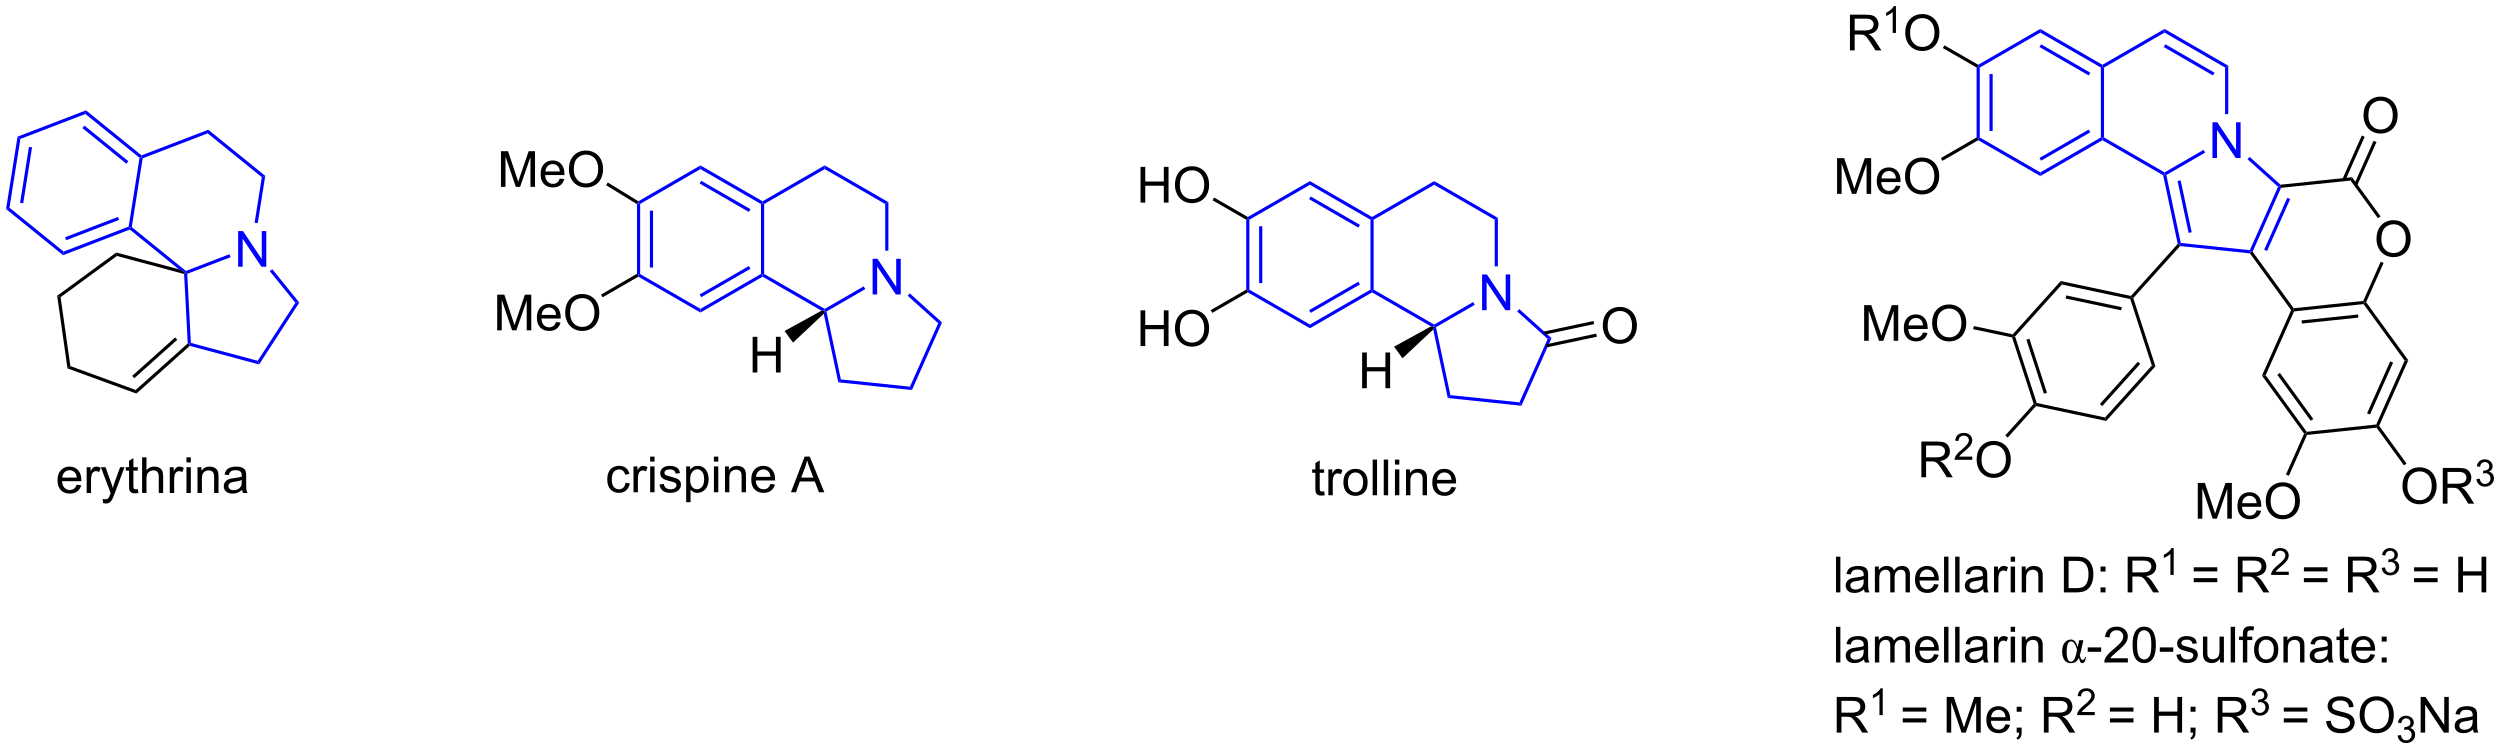 <?xml version="1.0" encoding="UTF-8"?>
<!DOCTYPE svg PUBLIC '-//W3C//DTD SVG 1.0//EN'
          'http://www.w3.org/TR/2001/REC-SVG-20010904/DTD/svg10.dtd'>
<svg stroke-dasharray="none" shape-rendering="auto" xmlns="http://www.w3.org/2000/svg" font-family="'Dialog'" text-rendering="auto" width="1024" fill-opacity="1" color-interpolation="auto" color-rendering="auto" preserveAspectRatio="xMidYMid meet" font-size="12px" viewBox="0 0 1024 307" fill="black" xmlns:xlink="http://www.w3.org/1999/xlink" stroke="black" image-rendering="auto" stroke-miterlimit="10" stroke-linecap="square" stroke-linejoin="miter" font-style="normal" stroke-width="1" height="307" stroke-dashoffset="0" font-weight="normal" stroke-opacity="1"
><!--Generated by the Batik Graphics2D SVG Generator--><defs id="genericDefs"
  /><g
  ><defs id="defs1"
    ><clipPath clipPathUnits="userSpaceOnUse" id="clipPath1"
      ><path d="M0.633 2.677 L413.204 2.677 L413.204 126.302 L0.633 126.302 L0.633 2.677 Z"
      /></clipPath
      ><clipPath clipPathUnits="userSpaceOnUse" id="clipPath2"
      ><path d="M-1.316 19.499 L-1.316 139.687 L399.784 139.687 L399.784 19.499 Z"
      /></clipPath
    ></defs
    ><g fill="blue" transform="scale(2.482,2.482) translate(-0.633,-2.677) matrix(1.029,0,0,1.029,1.986,-17.38)" stroke="blue"
    ><path d="M100.841 52.23 L101.096 52.087 L101.351 52.234 L101.351 63.448 L101.096 63.596 L100.841 63.448 ZM102.912 53.283 L102.912 62.4 L103.422 62.4 L103.422 53.283 Z" stroke="none" clip-path="url(#clipPath2)"
    /></g
    ><g fill="blue" transform="matrix(2.553,0,0,2.553,3.36,-49.782)" stroke="blue"
    ><path d="M101.096 63.89 L101.096 63.596 L101.351 63.448 L111.062 69.055 L111.062 69.644 Z" stroke="none" clip-path="url(#clipPath2)"
    /></g
    ><g fill="blue" transform="matrix(2.553,0,0,2.553,3.36,-49.782)" stroke="blue"
    ><path d="M111.062 69.644 L111.062 69.055 L120.774 63.448 L121.029 63.596 L121.029 63.89 ZM111.19 67.179 L119.085 62.62 L118.83 62.179 L110.935 66.737 Z" stroke="none" clip-path="url(#clipPath2)"
    /></g
    ><g fill="blue" transform="matrix(2.553,0,0,2.553,3.36,-49.782)" stroke="blue"
    ><path d="M121.284 63.448 L121.029 63.596 L120.774 63.448 L120.774 52.234 L121.029 52.087 L121.284 52.234 Z" stroke="none" clip-path="url(#clipPath2)"
    /></g
    ><g fill="blue" transform="matrix(2.553,0,0,2.553,3.36,-49.782)" stroke="blue"
    ><path d="M121.029 51.792 L121.029 52.087 L120.774 52.234 L111.062 46.627 L111.062 46.038 ZM119.085 53.062 L111.19 48.504 L110.935 48.946 L118.83 53.504 Z" stroke="none" clip-path="url(#clipPath2)"
    /></g
    ><g fill="blue" transform="matrix(2.553,0,0,2.553,3.36,-49.782)" stroke="blue"
    ><path d="M111.062 46.038 L111.062 46.627 L101.351 52.234 L101.096 52.087 L101.1 51.79 Z" stroke="none" clip-path="url(#clipPath2)"
    /></g
    ><g fill="blue" transform="matrix(2.553,0,0,2.553,3.36,-49.782)" stroke="blue"
    ><path d="M138.684 66.746 L138.684 61.019 L139.462 61.019 L142.47 65.514 L142.47 61.019 L143.197 61.019 L143.197 66.746 L142.418 66.746 L139.41 62.245 L139.41 66.746 L138.684 66.746 Z" stroke="none" clip-path="url(#clipPath2)"
    /></g
    ><g fill="blue" transform="matrix(2.553,0,0,2.553,3.36,-49.782)" stroke="blue"
    ><path d="M121.029 63.89 L121.029 63.596 L121.284 63.448 L130.996 69.055 L130.996 69.35 L130.479 69.346 Z" stroke="none" clip-path="url(#clipPath2)"
    /></g
    ><g fill="blue" transform="matrix(2.553,0,0,2.553,3.36,-49.782)" stroke="blue"
    ><path d="M131.284 69.478 L130.996 69.35 L130.996 69.055 L137.256 65.441 L137.511 65.883 Z" stroke="none" clip-path="url(#clipPath2)"
    /></g
    ><g fill="blue" transform="matrix(2.553,0,0,2.553,3.36,-49.782)" stroke="blue"
    ><path d="M141.218 59.711 L140.708 59.711 L140.708 52.234 L141.218 51.94 Z" stroke="none" clip-path="url(#clipPath2)"
    /></g
    ><g fill="blue" transform="matrix(2.553,0,0,2.553,3.36,-49.782)" stroke="blue"
    ><path d="M141.218 51.94 L140.708 52.234 L130.996 46.627 L130.996 46.038 Z" stroke="none" clip-path="url(#clipPath2)"
    /></g
    ><g fill="blue" transform="matrix(2.553,0,0,2.553,3.36,-49.782)" stroke="blue"
    ><path d="M130.996 46.038 L130.996 46.627 L121.284 52.234 L121.029 52.087 L121.029 51.792 Z" stroke="none" clip-path="url(#clipPath2)"
    /></g
    ><g fill="blue" transform="matrix(2.553,0,0,2.553,3.36,-49.782)" stroke="blue"
    ><path d="M130.84 69.843 L130.996 69.35 L131.284 69.478 L133.6 80.373 L133.178 80.841 Z" stroke="none" clip-path="url(#clipPath2)"
    /></g
    ><g fill="blue" transform="matrix(2.553,0,0,2.553,3.36,-49.782)" stroke="blue"
    ><path d="M133.178 80.841 L133.6 80.373 L144.677 81.537 L144.992 82.083 Z" stroke="none" clip-path="url(#clipPath2)"
    /></g
    ><g fill="blue" transform="matrix(2.553,0,0,2.553,3.36,-49.782)" stroke="blue"
    ><path d="M144.992 82.083 L144.677 81.537 L149.207 71.362 L149.824 71.231 Z" stroke="none" clip-path="url(#clipPath2)"
    /></g
    ><g fill="blue" transform="matrix(2.553,0,0,2.553,3.36,-49.782)" stroke="blue"
    ><path d="M149.824 71.231 L149.207 71.362 L144.31 66.953 L144.652 66.574 Z" stroke="none" clip-path="url(#clipPath2)"
    /></g
    ><g transform="matrix(2.553,0,0,2.553,3.36,-49.782)"
    ><path d="M119.437 79.264 L119.437 73.538 L120.195 73.538 L120.195 75.889 L123.172 75.889 L123.172 73.538 L123.929 73.538 L123.929 79.264 L123.172 79.264 L123.172 76.564 L120.195 76.564 L120.195 79.264 L119.437 79.264 Z" stroke="none" clip-path="url(#clipPath2)"
    /></g
    ><g transform="matrix(2.553,0,0,2.553,3.36,-49.782)"
    ><path d="M130.479 69.346 L130.996 69.35 L130.84 69.843 L125.914 74.465 L124.561 72.603 Z" stroke="none" clip-path="url(#clipPath2)"
    /></g
    ><g transform="matrix(2.553,0,0,2.553,3.36,-49.782)"
    ><path d="M79.055 49.483 L79.055 43.756 L80.195 43.756 L81.552 47.811 Q81.739 48.376 81.825 48.657 Q81.922 48.344 82.13 47.74 L83.5 43.756 L84.521 43.756 L84.521 49.483 L83.789 49.483 L83.789 44.688 L82.125 49.483 L81.442 49.483 L79.786 44.608 L79.786 49.483 L79.055 49.483 ZM88.492 48.147 L89.219 48.235 Q89.047 48.873 88.581 49.225 Q88.117 49.576 87.396 49.576 Q86.484 49.576 85.95 49.016 Q85.419 48.454 85.419 47.443 Q85.419 46.397 85.958 45.818 Q86.497 45.24 87.356 45.24 Q88.187 45.24 88.713 45.808 Q89.242 46.373 89.242 47.399 Q89.242 47.462 89.239 47.587 L86.146 47.587 Q86.185 48.272 86.531 48.636 Q86.88 48.998 87.398 48.998 Q87.786 48.998 88.06 48.795 Q88.333 48.592 88.492 48.147 ZM86.185 47.008 L88.5 47.008 Q88.453 46.485 88.234 46.225 Q87.898 45.818 87.364 45.818 Q86.88 45.818 86.549 46.144 Q86.219 46.467 86.185 47.008 ZM89.962 46.693 Q89.962 45.266 90.728 44.462 Q91.493 43.654 92.704 43.654 Q93.496 43.654 94.131 44.035 Q94.769 44.412 95.103 45.089 Q95.439 45.766 95.439 46.626 Q95.439 47.498 95.087 48.186 Q94.735 48.873 94.09 49.227 Q93.446 49.581 92.699 49.581 Q91.892 49.581 91.254 49.191 Q90.618 48.798 90.29 48.123 Q89.962 47.446 89.962 46.693 ZM90.743 46.704 Q90.743 47.74 91.298 48.337 Q91.855 48.93 92.696 48.93 Q93.55 48.93 94.103 48.329 Q94.657 47.727 94.657 46.623 Q94.657 45.923 94.42 45.402 Q94.183 44.881 93.728 44.594 Q93.275 44.305 92.707 44.305 Q91.902 44.305 91.321 44.86 Q90.743 45.412 90.743 46.704 Z" stroke="none" clip-path="url(#clipPath2)"
    /></g
    ><g transform="matrix(2.553,0,0,2.553,3.36,-49.782)"
    ><path d="M101.1 51.79 L101.096 52.087 L100.841 52.23 L95.93 49.213 L96.197 48.779 Z" stroke="none" clip-path="url(#clipPath2)"
    /></g
    ><g transform="matrix(2.553,0,0,2.553,3.36,-49.782)"
    ><path d="M78.455 72.5 L78.455 66.773 L79.596 66.773 L80.952 70.828 Q81.14 71.393 81.226 71.674 Q81.322 71.362 81.531 70.758 L82.9 66.773 L83.921 66.773 L83.921 72.5 L83.189 72.5 L83.189 67.706 L81.525 72.5 L80.843 72.5 L79.187 67.625 L79.187 72.5 L78.455 72.5 ZM87.892 71.164 L88.619 71.252 Q88.447 71.89 87.981 72.242 Q87.517 72.594 86.796 72.594 Q85.885 72.594 85.351 72.034 Q84.82 71.471 84.82 70.461 Q84.82 69.414 85.359 68.836 Q85.898 68.258 86.757 68.258 Q87.588 68.258 88.114 68.825 Q88.642 69.39 88.642 70.416 Q88.642 70.479 88.64 70.604 L85.546 70.604 Q85.585 71.289 85.932 71.653 Q86.281 72.015 86.799 72.015 Q87.187 72.015 87.46 71.812 Q87.734 71.609 87.892 71.164 ZM85.585 70.026 L87.9 70.026 Q87.853 69.502 87.635 69.242 Q87.299 68.836 86.765 68.836 Q86.281 68.836 85.95 69.161 Q85.619 69.484 85.585 70.026 ZM89.363 69.711 Q89.363 68.284 90.128 67.479 Q90.894 66.672 92.105 66.672 Q92.897 66.672 93.532 67.052 Q94.17 67.43 94.503 68.107 Q94.839 68.784 94.839 69.643 Q94.839 70.515 94.488 71.203 Q94.136 71.89 93.49 72.245 Q92.847 72.599 92.1 72.599 Q91.292 72.599 90.654 72.208 Q90.019 71.815 89.691 71.14 Q89.363 70.463 89.363 69.711 ZM90.144 69.721 Q90.144 70.758 90.698 71.354 Q91.256 71.948 92.097 71.948 Q92.951 71.948 93.503 71.346 Q94.058 70.745 94.058 69.64 Q94.058 68.94 93.821 68.419 Q93.584 67.898 93.128 67.612 Q92.675 67.323 92.107 67.323 Q91.303 67.323 90.722 67.877 Q90.144 68.43 90.144 69.721 Z" stroke="none" clip-path="url(#clipPath2)"
    /></g
    ><g transform="matrix(2.553,0,0,2.553,3.36,-49.782)"
    ><path d="M100.841 63.448 L101.096 63.596 L101.096 63.89 L95.362 67.2 L95.107 66.758 Z" stroke="none" clip-path="url(#clipPath2)"
    /></g
    ><g transform="matrix(2.553,0,0,2.553,3.36,-49.782)"
    ><path d="M99.036 96.96 L99.729 97.052 Q99.614 97.765 99.148 98.171 Q98.682 98.575 98.002 98.575 Q97.151 98.575 96.632 98.018 Q96.114 97.46 96.114 96.421 Q96.114 95.749 96.335 95.247 Q96.559 94.742 97.015 94.492 Q97.471 94.239 98.005 94.239 Q98.682 94.239 99.112 94.58 Q99.541 94.921 99.661 95.552 L98.979 95.656 Q98.88 95.239 98.632 95.028 Q98.385 94.817 98.033 94.817 Q97.502 94.817 97.169 95.197 Q96.838 95.578 96.838 96.403 Q96.838 97.239 97.158 97.619 Q97.479 97.997 97.994 97.997 Q98.408 97.997 98.684 97.744 Q98.963 97.489 99.036 96.96 ZM100.322 98.481 L100.322 94.333 L100.955 94.333 L100.955 94.96 Q101.197 94.52 101.401 94.38 Q101.606 94.239 101.854 94.239 Q102.208 94.239 102.575 94.466 L102.333 95.117 Q102.075 94.966 101.817 94.966 Q101.588 94.966 101.403 95.104 Q101.221 95.242 101.143 95.489 Q101.026 95.864 101.026 96.309 L101.026 98.481 L100.322 98.481 ZM102.997 93.562 L102.997 92.755 L103.7 92.755 L103.7 93.562 L102.997 93.562 ZM102.997 98.481 L102.997 94.333 L103.7 94.333 L103.7 98.481 L102.997 98.481 ZM104.49 97.242 L105.186 97.132 Q105.243 97.552 105.511 97.775 Q105.779 97.997 106.259 97.997 Q106.743 97.997 106.977 97.799 Q107.212 97.601 107.212 97.335 Q107.212 97.098 107.006 96.96 Q106.86 96.867 106.287 96.723 Q105.514 96.528 105.214 96.385 Q104.915 96.242 104.761 95.992 Q104.608 95.739 104.608 95.434 Q104.608 95.156 104.733 94.921 Q104.86 94.684 105.079 94.528 Q105.243 94.406 105.527 94.322 Q105.811 94.239 106.134 94.239 Q106.623 94.239 106.99 94.38 Q107.36 94.52 107.535 94.76 Q107.712 94.999 107.779 95.403 L107.092 95.497 Q107.045 95.177 106.819 94.997 Q106.595 94.817 106.186 94.817 Q105.701 94.817 105.493 94.979 Q105.287 95.138 105.287 95.351 Q105.287 95.489 105.373 95.598 Q105.459 95.71 105.641 95.786 Q105.748 95.825 106.264 95.966 Q107.009 96.163 107.303 96.291 Q107.6 96.419 107.766 96.661 Q107.936 96.903 107.936 97.263 Q107.936 97.614 107.73 97.924 Q107.524 98.234 107.136 98.406 Q106.751 98.575 106.264 98.575 Q105.454 98.575 105.029 98.239 Q104.608 97.903 104.49 97.242 ZM108.772 100.072 L108.772 94.333 L109.412 94.333 L109.412 94.872 Q109.639 94.554 109.923 94.398 Q110.209 94.239 110.615 94.239 Q111.147 94.239 111.553 94.513 Q111.959 94.786 112.165 95.283 Q112.373 95.781 112.373 96.374 Q112.373 97.013 112.144 97.523 Q111.915 98.031 111.48 98.304 Q111.045 98.575 110.563 98.575 Q110.212 98.575 109.933 98.427 Q109.654 98.278 109.475 98.052 L109.475 100.072 L108.772 100.072 ZM109.407 96.429 Q109.407 97.231 109.73 97.614 Q110.055 97.997 110.516 97.997 Q110.985 97.997 111.319 97.601 Q111.654 97.203 111.654 96.372 Q111.654 95.578 111.326 95.184 Q111.001 94.788 110.548 94.788 Q110.1 94.788 109.753 95.21 Q109.407 95.63 109.407 96.429 ZM113.224 93.562 L113.224 92.755 L113.927 92.755 L113.927 93.562 L113.224 93.562 ZM113.224 98.481 L113.224 94.333 L113.927 94.333 L113.927 98.481 L113.224 98.481 ZM114.998 98.481 L114.998 94.333 L115.631 94.333 L115.631 94.921 Q116.087 94.239 116.951 94.239 Q117.326 94.239 117.639 94.374 Q117.954 94.507 118.11 94.726 Q118.266 94.945 118.329 95.247 Q118.368 95.442 118.368 95.929 L118.368 98.481 L117.665 98.481 L117.665 95.958 Q117.665 95.528 117.582 95.314 Q117.501 95.101 117.293 94.976 Q117.084 94.848 116.803 94.848 Q116.352 94.848 116.027 95.135 Q115.701 95.419 115.701 96.216 L115.701 98.481 L114.998 98.481 ZM122.286 97.145 L123.013 97.234 Q122.841 97.872 122.374 98.223 Q121.911 98.575 121.19 98.575 Q120.278 98.575 119.744 98.015 Q119.213 97.453 119.213 96.442 Q119.213 95.395 119.752 94.817 Q120.291 94.239 121.151 94.239 Q121.981 94.239 122.507 94.807 Q123.036 95.372 123.036 96.398 Q123.036 96.46 123.033 96.585 L119.94 96.585 Q119.979 97.27 120.325 97.635 Q120.674 97.997 121.192 97.997 Q121.58 97.997 121.854 97.794 Q122.127 97.591 122.286 97.145 ZM119.979 96.007 L122.294 96.007 Q122.247 95.484 122.028 95.223 Q121.692 94.817 121.158 94.817 Q120.674 94.817 120.343 95.143 Q120.013 95.466 119.979 96.007 ZM125.578 98.481 L127.778 92.755 L128.596 92.755 L130.94 98.481 L130.075 98.481 L129.408 96.747 L127.013 96.747 L126.385 98.481 L125.578 98.481 ZM127.231 96.13 L129.174 96.13 L128.575 94.544 Q128.302 93.82 128.169 93.356 Q128.059 93.906 127.862 94.45 L127.231 96.13 Z" stroke="none" clip-path="url(#clipPath2)"
    /></g
    ><g transform="matrix(2.553,0,0,2.553,3.36,-49.782)"
    ><path d="M293.248 114.539 L293.248 108.812 L293.951 108.812 L293.951 114.539 L293.248 114.539 ZM297.746 114.026 Q297.356 114.359 296.994 114.497 Q296.634 114.632 296.22 114.632 Q295.535 114.632 295.168 114.299 Q294.801 113.963 294.801 113.445 Q294.801 113.14 294.939 112.888 Q295.08 112.635 295.303 112.484 Q295.527 112.33 295.809 112.252 Q296.017 112.198 296.434 112.148 Q297.285 112.046 297.689 111.906 Q297.692 111.76 297.692 111.721 Q297.692 111.291 297.494 111.117 Q297.223 110.877 296.692 110.877 Q296.197 110.877 295.96 111.052 Q295.723 111.226 295.611 111.666 L294.923 111.573 Q295.017 111.132 295.231 110.862 Q295.447 110.588 295.853 110.442 Q296.259 110.296 296.793 110.296 Q297.324 110.296 297.655 110.421 Q297.988 110.546 298.145 110.737 Q298.301 110.924 298.363 111.213 Q298.4 111.393 298.4 111.862 L298.4 112.799 Q298.4 113.781 298.444 114.041 Q298.488 114.299 298.621 114.539 L297.887 114.539 Q297.777 114.32 297.746 114.026 ZM297.689 112.455 Q297.306 112.612 296.541 112.721 Q296.106 112.784 295.926 112.862 Q295.746 112.94 295.647 113.091 Q295.551 113.242 295.551 113.424 Q295.551 113.705 295.764 113.893 Q295.978 114.08 296.387 114.08 Q296.793 114.08 297.108 113.903 Q297.426 113.726 297.574 113.416 Q297.689 113.179 297.689 112.713 L297.689 112.455 ZM299.49 114.539 L299.49 110.39 L300.117 110.39 L300.117 110.971 Q300.313 110.666 300.635 110.481 Q300.961 110.296 301.375 110.296 Q301.836 110.296 302.13 110.489 Q302.427 110.679 302.547 111.023 Q303.039 110.296 303.828 110.296 Q304.445 110.296 304.776 110.638 Q305.11 110.979 305.11 111.69 L305.11 114.539 L304.412 114.539 L304.412 111.924 Q304.412 111.502 304.341 111.317 Q304.274 111.132 304.094 111.02 Q303.914 110.906 303.672 110.906 Q303.235 110.906 302.945 111.198 Q302.656 111.487 302.656 112.127 L302.656 114.539 L301.953 114.539 L301.953 111.843 Q301.953 111.375 301.781 111.14 Q301.61 110.906 301.219 110.906 Q300.922 110.906 300.669 111.062 Q300.419 111.218 300.305 111.52 Q300.193 111.82 300.193 112.385 L300.193 114.539 L299.49 114.539 ZM308.992 113.203 L309.719 113.291 Q309.547 113.929 309.081 114.281 Q308.617 114.632 307.896 114.632 Q306.985 114.632 306.451 114.073 Q305.919 113.51 305.919 112.5 Q305.919 111.453 306.459 110.875 Q306.998 110.296 307.857 110.296 Q308.688 110.296 309.214 110.864 Q309.742 111.429 309.742 112.455 Q309.742 112.518 309.74 112.643 L306.646 112.643 Q306.685 113.328 307.031 113.692 Q307.38 114.054 307.899 114.054 Q308.287 114.054 308.56 113.851 Q308.834 113.648 308.992 113.203 ZM306.685 112.065 L309 112.065 Q308.953 111.541 308.735 111.281 Q308.399 110.875 307.865 110.875 Q307.38 110.875 307.05 111.2 Q306.719 111.523 306.685 112.065 ZM310.587 114.539 L310.587 108.812 L311.291 108.812 L311.291 114.539 L310.587 114.539 ZM312.365 114.539 L312.365 108.812 L313.068 108.812 L313.068 114.539 L312.365 114.539 ZM316.863 114.026 Q316.473 114.359 316.111 114.497 Q315.751 114.632 315.337 114.632 Q314.652 114.632 314.285 114.299 Q313.918 113.963 313.918 113.445 Q313.918 113.14 314.056 112.888 Q314.197 112.635 314.421 112.484 Q314.645 112.33 314.926 112.252 Q315.134 112.198 315.551 112.148 Q316.402 112.046 316.806 111.906 Q316.809 111.76 316.809 111.721 Q316.809 111.291 316.611 111.117 Q316.34 110.877 315.809 110.877 Q315.314 110.877 315.077 111.052 Q314.84 111.226 314.728 111.666 L314.041 111.573 Q314.134 111.132 314.348 110.862 Q314.564 110.588 314.97 110.442 Q315.376 110.296 315.91 110.296 Q316.442 110.296 316.772 110.421 Q317.106 110.546 317.262 110.737 Q317.418 110.924 317.481 111.213 Q317.517 111.393 317.517 111.862 L317.517 112.799 Q317.517 113.781 317.561 114.041 Q317.606 114.299 317.738 114.539 L317.004 114.539 Q316.895 114.32 316.863 114.026 ZM316.806 112.455 Q316.423 112.612 315.658 112.721 Q315.223 112.784 315.043 112.862 Q314.863 112.94 314.764 113.091 Q314.668 113.242 314.668 113.424 Q314.668 113.705 314.882 113.893 Q315.095 114.08 315.504 114.08 Q315.91 114.08 316.225 113.903 Q316.543 113.726 316.692 113.416 Q316.806 113.179 316.806 112.713 L316.806 112.455 ZM318.599 114.539 L318.599 110.39 L319.232 110.39 L319.232 111.018 Q319.474 110.578 319.677 110.437 Q319.883 110.296 320.13 110.296 Q320.485 110.296 320.852 110.523 L320.61 111.174 Q320.352 111.023 320.094 111.023 Q319.865 111.023 319.68 111.161 Q319.498 111.299 319.419 111.546 Q319.302 111.921 319.302 112.367 L319.302 114.539 L318.599 114.539 ZM321.274 109.619 L321.274 108.812 L321.977 108.812 L321.977 109.619 L321.274 109.619 ZM321.274 114.539 L321.274 110.39 L321.977 110.39 L321.977 114.539 L321.274 114.539 ZM323.048 114.539 L323.048 110.39 L323.681 110.39 L323.681 110.979 Q324.137 110.296 325.001 110.296 Q325.376 110.296 325.689 110.432 Q326.004 110.565 326.16 110.784 Q326.317 111.002 326.379 111.304 Q326.418 111.5 326.418 111.987 L326.418 114.539 L325.715 114.539 L325.715 112.015 Q325.715 111.586 325.632 111.372 Q325.551 111.159 325.343 111.034 Q325.134 110.906 324.853 110.906 Q324.402 110.906 324.077 111.192 Q323.751 111.476 323.751 112.273 L323.751 114.539 L323.048 114.539 ZM329.809 114.539 L329.809 108.812 L331.783 108.812 Q332.449 108.812 332.801 108.893 Q333.293 109.007 333.642 109.304 Q334.095 109.687 334.319 110.284 Q334.543 110.877 334.543 111.643 Q334.543 112.296 334.389 112.802 Q334.238 113.304 333.999 113.635 Q333.762 113.963 333.478 114.153 Q333.197 114.343 332.796 114.442 Q332.395 114.539 331.876 114.539 L329.809 114.539 ZM330.567 113.862 L331.791 113.862 Q332.356 113.862 332.678 113.757 Q333.001 113.651 333.192 113.461 Q333.462 113.19 333.611 112.737 Q333.762 112.281 333.762 111.632 Q333.762 110.734 333.468 110.252 Q333.173 109.768 332.751 109.604 Q332.447 109.487 331.77 109.487 L330.567 109.487 L330.567 113.862 ZM335.693 111.19 L335.693 110.39 L336.492 110.39 L336.492 111.19 L335.693 111.19 ZM335.693 114.539 L335.693 113.737 L336.492 113.737 L336.492 114.539 L335.693 114.539 ZM340.044 114.539 L340.044 108.812 L342.584 108.812 Q343.349 108.812 343.748 108.966 Q344.146 109.119 344.383 109.51 Q344.623 109.901 344.623 110.375 Q344.623 110.984 344.227 111.403 Q343.834 111.82 343.008 111.932 Q343.31 112.078 343.466 112.218 Q343.797 112.523 344.094 112.979 L345.091 114.539 L344.138 114.539 L343.38 113.346 Q343.047 112.83 342.831 112.557 Q342.617 112.284 342.448 112.174 Q342.279 112.065 342.102 112.023 Q341.974 111.994 341.68 111.994 L340.802 111.994 L340.802 114.539 L340.044 114.539 ZM340.802 111.338 L342.43 111.338 Q342.951 111.338 343.242 111.231 Q343.537 111.125 343.688 110.888 Q343.841 110.651 343.841 110.375 Q343.841 109.968 343.544 109.708 Q343.25 109.445 342.615 109.445 L340.802 109.445 L340.802 111.338 Z" stroke="none" clip-path="url(#clipPath2)"
    /></g
    ><g transform="matrix(2.553,0,0,2.553,3.36,-49.782)"
    ><path d="M347.428 111.739 L346.901 111.739 L346.901 108.377 Q346.709 108.559 346.401 108.741 Q346.092 108.922 345.846 109.014 L345.846 108.504 Q346.287 108.295 346.617 108 Q346.949 107.704 347.088 107.426 L347.428 107.426 L347.428 111.739 Z" stroke="none" clip-path="url(#clipPath2)"
    /></g
    ><g transform="matrix(2.553,0,0,2.553,3.36,-49.782)"
    ><path d="M354.422 111.171 L350.641 111.171 L350.641 110.515 L354.422 110.515 L354.422 111.171 ZM354.422 112.909 L350.641 112.909 L350.641 112.252 L354.422 112.252 L354.422 112.909 ZM357.72 114.539 L357.72 108.812 L360.259 108.812 Q361.025 108.812 361.423 108.966 Q361.822 109.119 362.059 109.51 Q362.298 109.901 362.298 110.375 Q362.298 110.984 361.902 111.403 Q361.509 111.82 360.684 111.932 Q360.986 112.078 361.142 112.218 Q361.473 112.523 361.77 112.979 L362.767 114.539 L361.814 114.539 L361.056 113.346 Q360.723 112.83 360.507 112.557 Q360.293 112.284 360.124 112.174 Q359.954 112.065 359.777 112.023 Q359.65 111.994 359.356 111.994 L358.478 111.994 L358.478 114.539 L357.72 114.539 ZM358.478 111.338 L360.106 111.338 Q360.626 111.338 360.918 111.231 Q361.212 111.125 361.363 110.888 Q361.517 110.651 361.517 110.375 Q361.517 109.968 361.22 109.708 Q360.926 109.445 360.291 109.445 L358.478 109.445 L358.478 111.338 Z" stroke="none" clip-path="url(#clipPath2)"
    /></g
    ><g transform="matrix(2.553,0,0,2.553,3.36,-49.782)"
    ><path d="M365.889 111.231 L365.889 111.739 L363.049 111.739 Q363.043 111.547 363.111 111.371 Q363.219 111.082 363.457 110.801 Q363.697 110.52 364.149 110.151 Q364.848 109.577 365.094 109.241 Q365.34 108.905 365.34 108.606 Q365.34 108.293 365.115 108.079 Q364.893 107.862 364.531 107.862 Q364.151 107.862 363.922 108.09 Q363.693 108.319 363.692 108.723 L363.149 108.668 Q363.205 108.061 363.568 107.745 Q363.932 107.426 364.543 107.426 Q365.162 107.426 365.522 107.77 Q365.883 108.112 365.883 108.618 Q365.883 108.875 365.777 109.125 Q365.672 109.374 365.426 109.649 Q365.182 109.924 364.613 110.405 Q364.139 110.803 364.004 110.946 Q363.869 111.088 363.781 111.231 L365.889 111.231 Z" stroke="none" clip-path="url(#clipPath2)"
    /></g
    ><g transform="matrix(2.553,0,0,2.553,3.36,-49.782)"
    ><path d="M372.098 111.171 L368.317 111.171 L368.317 110.515 L372.098 110.515 L372.098 111.171 ZM372.098 112.909 L368.317 112.909 L368.317 112.252 L372.098 112.252 L372.098 112.909 ZM375.396 114.539 L375.396 108.812 L377.935 108.812 Q378.701 108.812 379.099 108.966 Q379.498 109.119 379.735 109.51 Q379.974 109.901 379.974 110.375 Q379.974 110.984 379.578 111.403 Q379.185 111.82 378.36 111.932 Q378.662 112.078 378.818 112.218 Q379.149 112.523 379.445 112.979 L380.443 114.539 L379.49 114.539 L378.732 113.346 Q378.399 112.83 378.182 112.557 Q377.969 112.284 377.8 112.174 Q377.63 112.065 377.453 112.023 Q377.326 111.994 377.031 111.994 L376.154 111.994 L376.154 114.539 L375.396 114.539 ZM376.154 111.338 L377.781 111.338 Q378.302 111.338 378.594 111.231 Q378.888 111.125 379.039 110.888 Q379.193 110.651 379.193 110.375 Q379.193 109.968 378.896 109.708 Q378.602 109.445 377.966 109.445 L376.154 109.445 L376.154 111.338 Z" stroke="none" clip-path="url(#clipPath2)"
    /></g
    ><g transform="matrix(2.553,0,0,2.553,3.36,-49.782)"
    ><path d="M380.795 110.604 L381.322 110.534 Q381.414 110.983 381.631 111.18 Q381.85 111.377 382.164 111.377 Q382.535 111.377 382.791 111.12 Q383.049 110.862 383.049 110.481 Q383.049 110.118 382.811 109.883 Q382.574 109.647 382.207 109.647 Q382.059 109.647 381.836 109.706 L381.895 109.243 Q381.947 109.249 381.979 109.249 Q382.317 109.249 382.586 109.073 Q382.856 108.897 382.856 108.53 Q382.856 108.241 382.658 108.051 Q382.463 107.86 382.152 107.86 Q381.844 107.86 381.639 108.053 Q381.434 108.246 381.375 108.633 L380.848 108.54 Q380.945 108.008 381.287 107.717 Q381.631 107.426 382.141 107.426 Q382.492 107.426 382.787 107.577 Q383.084 107.727 383.24 107.989 Q383.397 108.249 383.397 108.541 Q383.397 108.821 383.246 109.049 Q383.098 109.278 382.805 109.412 Q383.186 109.5 383.397 109.778 Q383.608 110.053 383.608 110.469 Q383.608 111.032 383.197 111.424 Q382.787 111.815 382.16 111.815 Q381.596 111.815 381.221 111.479 Q380.848 111.141 380.795 110.604 Z" stroke="none" clip-path="url(#clipPath2)"
    /></g
    ><g transform="matrix(2.553,0,0,2.553,3.36,-49.782)"
    ><path d="M389.774 111.171 L385.992 111.171 L385.992 110.515 L389.774 110.515 L389.774 111.171 ZM389.774 112.909 L385.992 112.909 L385.992 112.252 L389.774 112.252 L389.774 112.909 ZM393.082 114.539 L393.082 108.812 L393.84 108.812 L393.84 111.164 L396.817 111.164 L396.817 108.812 L397.574 108.812 L397.574 114.539 L396.817 114.539 L396.817 111.838 L393.84 111.838 L393.84 114.539 L393.082 114.539 Z" stroke="none" clip-path="url(#clipPath2)"
    /></g
    ><g transform="matrix(2.553,0,0,2.553,3.36,-49.782)"
    ><path d="M293.248 125.789 L293.248 120.062 L293.951 120.062 L293.951 125.789 L293.248 125.789 ZM297.746 125.276 Q297.356 125.609 296.994 125.747 Q296.634 125.882 296.22 125.882 Q295.535 125.882 295.168 125.549 Q294.801 125.213 294.801 124.695 Q294.801 124.39 294.939 124.138 Q295.08 123.885 295.303 123.734 Q295.527 123.58 295.809 123.502 Q296.017 123.448 296.434 123.398 Q297.285 123.296 297.689 123.156 Q297.692 123.01 297.692 122.971 Q297.692 122.541 297.494 122.367 Q297.223 122.127 296.692 122.127 Q296.197 122.127 295.96 122.302 Q295.723 122.476 295.611 122.916 L294.923 122.823 Q295.017 122.382 295.231 122.112 Q295.447 121.838 295.853 121.692 Q296.259 121.546 296.793 121.546 Q297.324 121.546 297.655 121.671 Q297.988 121.796 298.145 121.987 Q298.301 122.174 298.363 122.463 Q298.4 122.643 298.4 123.112 L298.4 124.049 Q298.4 125.031 298.444 125.291 Q298.488 125.549 298.621 125.789 L297.887 125.789 Q297.777 125.57 297.746 125.276 ZM297.689 123.705 Q297.306 123.862 296.541 123.971 Q296.106 124.034 295.926 124.112 Q295.746 124.19 295.647 124.341 Q295.551 124.492 295.551 124.674 Q295.551 124.955 295.764 125.143 Q295.978 125.33 296.387 125.33 Q296.793 125.33 297.108 125.153 Q297.426 124.976 297.574 124.666 Q297.689 124.429 297.689 123.963 L297.689 123.705 ZM299.49 125.789 L299.49 121.64 L300.117 121.64 L300.117 122.221 Q300.313 121.916 300.635 121.731 Q300.961 121.546 301.375 121.546 Q301.836 121.546 302.13 121.739 Q302.427 121.929 302.547 122.273 Q303.039 121.546 303.828 121.546 Q304.445 121.546 304.776 121.888 Q305.11 122.229 305.11 122.94 L305.11 125.789 L304.412 125.789 L304.412 123.174 Q304.412 122.752 304.341 122.567 Q304.274 122.382 304.094 122.27 Q303.914 122.156 303.672 122.156 Q303.235 122.156 302.945 122.448 Q302.656 122.737 302.656 123.377 L302.656 125.789 L301.953 125.789 L301.953 123.093 Q301.953 122.625 301.781 122.39 Q301.61 122.156 301.219 122.156 Q300.922 122.156 300.669 122.312 Q300.419 122.468 300.305 122.77 Q300.193 123.07 300.193 123.635 L300.193 125.789 L299.49 125.789 ZM308.992 124.453 L309.719 124.541 Q309.547 125.179 309.081 125.531 Q308.617 125.882 307.896 125.882 Q306.985 125.882 306.451 125.323 Q305.919 124.76 305.919 123.75 Q305.919 122.703 306.459 122.125 Q306.998 121.546 307.857 121.546 Q308.688 121.546 309.214 122.114 Q309.742 122.679 309.742 123.705 Q309.742 123.768 309.74 123.893 L306.646 123.893 Q306.685 124.578 307.031 124.942 Q307.38 125.304 307.899 125.304 Q308.287 125.304 308.56 125.101 Q308.834 124.898 308.992 124.453 ZM306.685 123.315 L309 123.315 Q308.953 122.791 308.735 122.531 Q308.399 122.125 307.865 122.125 Q307.38 122.125 307.05 122.45 Q306.719 122.773 306.685 123.315 ZM310.587 125.789 L310.587 120.062 L311.291 120.062 L311.291 125.789 L310.587 125.789 ZM312.365 125.789 L312.365 120.062 L313.068 120.062 L313.068 125.789 L312.365 125.789 ZM316.863 125.276 Q316.473 125.609 316.111 125.747 Q315.751 125.882 315.337 125.882 Q314.652 125.882 314.285 125.549 Q313.918 125.213 313.918 124.695 Q313.918 124.39 314.056 124.138 Q314.197 123.885 314.421 123.734 Q314.645 123.58 314.926 123.502 Q315.134 123.448 315.551 123.398 Q316.402 123.296 316.806 123.156 Q316.809 123.01 316.809 122.971 Q316.809 122.541 316.611 122.367 Q316.34 122.127 315.809 122.127 Q315.314 122.127 315.077 122.302 Q314.84 122.476 314.728 122.916 L314.041 122.823 Q314.134 122.382 314.348 122.112 Q314.564 121.838 314.97 121.692 Q315.376 121.546 315.91 121.546 Q316.442 121.546 316.772 121.671 Q317.106 121.796 317.262 121.987 Q317.418 122.174 317.481 122.463 Q317.517 122.643 317.517 123.112 L317.517 124.049 Q317.517 125.031 317.561 125.291 Q317.606 125.549 317.738 125.789 L317.004 125.789 Q316.895 125.57 316.863 125.276 ZM316.806 123.705 Q316.423 123.862 315.658 123.971 Q315.223 124.034 315.043 124.112 Q314.863 124.19 314.764 124.341 Q314.668 124.492 314.668 124.674 Q314.668 124.955 314.882 125.143 Q315.095 125.33 315.504 125.33 Q315.91 125.33 316.225 125.153 Q316.543 124.976 316.692 124.666 Q316.806 124.429 316.806 123.963 L316.806 123.705 ZM318.599 125.789 L318.599 121.64 L319.232 121.64 L319.232 122.268 Q319.474 121.828 319.677 121.687 Q319.883 121.546 320.13 121.546 Q320.485 121.546 320.852 121.773 L320.61 122.424 Q320.352 122.273 320.094 122.273 Q319.865 122.273 319.68 122.411 Q319.498 122.549 319.419 122.796 Q319.302 123.171 319.302 123.617 L319.302 125.789 L318.599 125.789 ZM321.274 120.869 L321.274 120.062 L321.977 120.062 L321.977 120.869 L321.274 120.869 ZM321.274 125.789 L321.274 121.64 L321.977 121.64 L321.977 125.789 L321.274 125.789 ZM323.048 125.789 L323.048 121.64 L323.681 121.64 L323.681 122.229 Q324.137 121.546 325.001 121.546 Q325.376 121.546 325.689 121.682 Q326.004 121.815 326.16 122.034 Q326.317 122.252 326.379 122.554 Q326.418 122.75 326.418 123.237 L326.418 125.789 L325.715 125.789 L325.715 123.265 Q325.715 122.836 325.632 122.622 Q325.551 122.409 325.343 122.284 Q325.134 122.156 324.853 122.156 Q324.402 122.156 324.077 122.442 Q323.751 122.726 323.751 123.523 L323.751 125.789 L323.048 125.789 Z" stroke="none" clip-path="url(#clipPath2)"
    /></g
    ><g transform="matrix(2.553,0,0,2.553,3.36,-49.782)"
    ><path d="M332.27 122.211 L332.934 122.211 L332.533 124.018 Q332.416 124.534 332.371 124.651 Q332.527 125.369 332.824 125.369 Q333.176 125.369 333.189 124.885 L333.329 124.885 Q333.317 125.338 333.163 125.619 Q333.009 125.898 332.759 125.898 Q332.551 125.898 332.449 125.731 Q332.348 125.562 332.231 125.041 Q331.824 125.898 330.902 125.898 Q330.275 125.898 329.902 125.409 Q329.533 124.916 329.533 124.002 Q329.533 123.104 329.939 122.604 Q330.345 122.104 330.916 122.104 Q331.317 122.104 331.574 122.39 Q331.832 122.674 332.033 123.32 L332.27 122.211 ZM331.926 123.742 Q331.744 123.112 331.517 122.76 Q331.291 122.406 330.973 122.406 Q330.259 122.406 330.259 124.078 Q330.259 125.664 330.942 125.664 Q331.535 125.664 331.822 124.265 L331.926 123.742 Z" stroke="none" clip-path="url(#clipPath2)"
    /></g
    ><g transform="matrix(2.553,0,0,2.553,3.36,-49.782)"
    ><path d="M333.638 124.07 L333.638 123.362 L335.797 123.362 L335.797 124.07 L333.638 124.07 ZM340.076 125.112 L340.076 125.789 L336.289 125.789 Q336.281 125.534 336.373 125.299 Q336.516 124.914 336.833 124.539 Q337.154 124.164 337.755 123.671 Q338.688 122.906 339.016 122.458 Q339.344 122.01 339.344 121.612 Q339.344 121.195 339.044 120.909 Q338.748 120.619 338.266 120.619 Q337.758 120.619 337.453 120.924 Q337.149 121.229 337.146 121.768 L336.422 121.695 Q336.498 120.885 336.982 120.463 Q337.466 120.039 338.281 120.039 Q339.107 120.039 339.586 120.497 Q340.068 120.953 340.068 121.627 Q340.068 121.971 339.927 122.304 Q339.787 122.635 339.458 123.002 Q339.133 123.369 338.375 124.01 Q337.742 124.541 337.563 124.731 Q337.383 124.921 337.266 125.112 L340.076 125.112 ZM340.829 122.963 Q340.829 121.948 341.038 121.33 Q341.246 120.711 341.658 120.375 Q342.072 120.039 342.697 120.039 Q343.158 120.039 343.504 120.224 Q343.853 120.409 344.079 120.76 Q344.306 121.109 344.434 121.612 Q344.564 122.112 344.564 122.963 Q344.564 123.971 344.356 124.591 Q344.15 125.211 343.736 125.549 Q343.324 125.888 342.697 125.888 Q341.869 125.888 341.395 125.291 Q340.829 124.578 340.829 122.963 ZM341.551 122.963 Q341.551 124.375 341.882 124.841 Q342.212 125.307 342.697 125.307 Q343.181 125.307 343.509 124.838 Q343.84 124.369 343.84 122.963 Q343.84 121.549 343.509 121.086 Q343.181 120.619 342.689 120.619 Q342.204 120.619 341.916 121.031 Q341.551 121.554 341.551 122.963 ZM345.201 124.07 L345.201 123.362 L347.36 123.362 L347.36 124.07 L345.201 124.07 ZM347.857 124.549 L348.552 124.44 Q348.61 124.859 348.878 125.083 Q349.146 125.304 349.625 125.304 Q350.11 125.304 350.344 125.106 Q350.578 124.909 350.578 124.643 Q350.578 124.406 350.373 124.268 Q350.227 124.174 349.654 124.031 Q348.88 123.836 348.581 123.692 Q348.281 123.549 348.128 123.299 Q347.974 123.046 347.974 122.742 Q347.974 122.463 348.099 122.229 Q348.227 121.992 348.445 121.836 Q348.61 121.713 348.893 121.63 Q349.177 121.546 349.5 121.546 Q349.99 121.546 350.357 121.687 Q350.727 121.828 350.901 122.067 Q351.078 122.307 351.146 122.711 L350.458 122.804 Q350.412 122.484 350.185 122.304 Q349.961 122.125 349.552 122.125 Q349.068 122.125 348.86 122.286 Q348.654 122.445 348.654 122.659 Q348.654 122.796 348.74 122.906 Q348.826 123.018 349.008 123.093 Q349.115 123.132 349.63 123.273 Q350.375 123.471 350.669 123.599 Q350.966 123.726 351.133 123.968 Q351.302 124.211 351.302 124.57 Q351.302 124.921 351.096 125.231 Q350.891 125.541 350.503 125.713 Q350.117 125.882 349.63 125.882 Q348.82 125.882 348.396 125.546 Q347.974 125.211 347.857 124.549 ZM354.857 125.789 L354.857 125.179 Q354.373 125.882 353.539 125.882 Q353.172 125.882 352.854 125.742 Q352.537 125.601 352.38 125.388 Q352.227 125.174 352.164 124.867 Q352.123 124.659 352.123 124.211 L352.123 121.64 L352.826 121.64 L352.826 123.94 Q352.826 124.492 352.867 124.682 Q352.935 124.961 353.149 125.119 Q353.365 125.276 353.68 125.276 Q353.998 125.276 354.274 125.114 Q354.552 124.953 354.667 124.674 Q354.781 124.393 354.781 123.862 L354.781 121.64 L355.485 121.64 L355.485 125.789 L354.857 125.789 ZM356.572 125.789 L356.572 120.062 L357.275 120.062 L357.275 125.789 L356.572 125.789 ZM358.531 125.789 L358.531 122.187 L357.912 122.187 L357.912 121.64 L358.531 121.64 L358.531 121.198 Q358.531 120.781 358.607 120.578 Q358.708 120.304 358.964 120.135 Q359.219 119.963 359.68 119.963 Q359.977 119.963 360.336 120.034 L360.232 120.648 Q360.013 120.609 359.818 120.609 Q359.498 120.609 359.365 120.747 Q359.232 120.882 359.232 121.257 L359.232 121.64 L360.039 121.64 L360.039 122.187 L359.232 122.187 L359.232 125.789 L358.531 125.789 ZM360.324 123.713 Q360.324 122.562 360.965 122.007 Q361.501 121.546 362.27 121.546 Q363.126 121.546 363.668 122.106 Q364.212 122.666 364.212 123.656 Q364.212 124.455 363.97 124.916 Q363.731 125.375 363.272 125.63 Q362.814 125.882 362.27 125.882 Q361.4 125.882 360.861 125.325 Q360.324 124.765 360.324 123.713 ZM361.048 123.713 Q361.048 124.51 361.395 124.909 Q361.744 125.304 362.27 125.304 Q362.793 125.304 363.139 124.906 Q363.488 124.507 363.488 123.69 Q363.488 122.921 363.139 122.526 Q362.791 122.127 362.27 122.127 Q361.744 122.127 361.395 122.523 Q361.048 122.916 361.048 123.713 ZM365.037 125.789 L365.037 121.64 L365.669 121.64 L365.669 122.229 Q366.125 121.546 366.99 121.546 Q367.365 121.546 367.677 121.682 Q367.992 121.815 368.149 122.034 Q368.305 122.252 368.367 122.554 Q368.406 122.75 368.406 123.237 L368.406 125.789 L367.703 125.789 L367.703 123.265 Q367.703 122.836 367.62 122.622 Q367.539 122.409 367.331 122.284 Q367.123 122.156 366.841 122.156 Q366.391 122.156 366.065 122.442 Q365.74 122.726 365.74 123.523 L365.74 125.789 L365.037 125.789 ZM372.192 125.276 Q371.801 125.609 371.439 125.747 Q371.079 125.882 370.666 125.882 Q369.981 125.882 369.613 125.549 Q369.246 125.213 369.246 124.695 Q369.246 124.39 369.384 124.138 Q369.525 123.885 369.749 123.734 Q369.973 123.58 370.254 123.502 Q370.462 123.448 370.879 123.398 Q371.731 123.296 372.134 123.156 Q372.137 123.01 372.137 122.971 Q372.137 122.541 371.939 122.367 Q371.668 122.127 371.137 122.127 Q370.642 122.127 370.405 122.302 Q370.168 122.476 370.056 122.916 L369.369 122.823 Q369.462 122.382 369.676 122.112 Q369.892 121.838 370.298 121.692 Q370.704 121.546 371.238 121.546 Q371.77 121.546 372.1 121.671 Q372.434 121.796 372.59 121.987 Q372.746 122.174 372.809 122.463 Q372.845 122.643 372.845 123.112 L372.845 124.049 Q372.845 125.031 372.889 125.291 Q372.934 125.549 373.067 125.789 L372.332 125.789 Q372.223 125.57 372.192 125.276 ZM372.134 123.705 Q371.751 123.862 370.986 123.971 Q370.551 124.034 370.371 124.112 Q370.192 124.19 370.092 124.341 Q369.996 124.492 369.996 124.674 Q369.996 124.955 370.21 125.143 Q370.423 125.33 370.832 125.33 Q371.238 125.33 371.553 125.153 Q371.871 124.976 372.02 124.666 Q372.134 124.429 372.134 123.963 L372.134 123.705 ZM375.469 125.159 L375.57 125.781 Q375.274 125.843 375.039 125.843 Q374.656 125.843 374.445 125.724 Q374.235 125.601 374.149 125.403 Q374.063 125.205 374.063 124.573 L374.063 122.187 L373.547 122.187 L373.547 121.64 L374.063 121.64 L374.063 120.612 L374.763 120.19 L374.763 121.64 L375.469 121.64 L375.469 122.187 L374.763 122.187 L374.763 124.612 Q374.763 124.914 374.8 125 Q374.836 125.086 374.919 125.138 Q375.005 125.187 375.162 125.187 Q375.279 125.187 375.469 125.159 ZM378.996 124.453 L379.723 124.541 Q379.551 125.179 379.085 125.531 Q378.621 125.882 377.9 125.882 Q376.988 125.882 376.454 125.323 Q375.923 124.76 375.923 123.75 Q375.923 122.703 376.462 122.125 Q377.001 121.546 377.861 121.546 Q378.692 121.546 379.217 122.114 Q379.746 122.679 379.746 123.705 Q379.746 123.768 379.744 123.893 L376.65 123.893 Q376.689 124.578 377.035 124.942 Q377.384 125.304 377.902 125.304 Q378.291 125.304 378.564 125.101 Q378.837 124.898 378.996 124.453 ZM376.689 123.315 L379.004 123.315 Q378.957 122.791 378.738 122.531 Q378.402 122.125 377.869 122.125 Q377.384 122.125 377.053 122.45 Q376.723 122.773 376.689 123.315 ZM380.802 122.44 L380.802 121.64 L381.602 121.64 L381.602 122.44 L380.802 122.44 ZM380.802 125.789 L380.802 124.987 L381.602 124.987 L381.602 125.789 L380.802 125.789 Z" stroke="none" clip-path="url(#clipPath2)"
    /></g
    ><g transform="matrix(2.553,0,0,2.553,3.36,-49.782)"
    ><path d="M293.365 137.039 L293.365 131.312 L295.904 131.312 Q296.669 131.312 297.068 131.466 Q297.466 131.619 297.703 132.01 Q297.943 132.401 297.943 132.875 Q297.943 133.484 297.547 133.903 Q297.154 134.32 296.328 134.432 Q296.63 134.578 296.787 134.718 Q297.117 135.023 297.414 135.479 L298.412 137.039 L297.459 137.039 L296.701 135.846 Q296.367 135.33 296.151 135.057 Q295.938 134.784 295.768 134.674 Q295.599 134.565 295.422 134.523 Q295.294 134.494 295 134.494 L294.123 134.494 L294.123 137.039 L293.365 137.039 ZM294.123 133.838 L295.75 133.838 Q296.271 133.838 296.563 133.731 Q296.857 133.625 297.008 133.388 Q297.162 133.151 297.162 132.875 Q297.162 132.468 296.865 132.208 Q296.57 131.945 295.935 131.945 L294.123 131.945 L294.123 133.838 Z" stroke="none" clip-path="url(#clipPath2)"
    /></g
    ><g transform="matrix(2.553,0,0,2.553,3.36,-49.782)"
    ><path d="M300.748 134.239 L300.221 134.239 L300.221 130.877 Q300.029 131.059 299.721 131.241 Q299.412 131.422 299.166 131.514 L299.166 131.004 Q299.608 130.795 299.938 130.5 Q300.27 130.203 300.408 129.926 L300.748 129.926 L300.748 134.239 Z" stroke="none" clip-path="url(#clipPath2)"
    /></g
    ><g transform="matrix(2.553,0,0,2.553,3.36,-49.782)"
    ><path d="M307.742 133.672 L303.961 133.672 L303.961 133.015 L307.742 133.015 L307.742 133.672 ZM307.742 135.409 L303.961 135.409 L303.961 134.752 L307.742 134.752 L307.742 135.409 ZM311.004 137.039 L311.004 131.312 L312.145 131.312 L313.501 135.367 Q313.689 135.932 313.775 136.213 Q313.871 135.901 314.079 135.297 L315.449 131.312 L316.47 131.312 L316.47 137.039 L315.738 137.039 L315.738 132.244 L314.074 137.039 L313.392 137.039 L311.736 132.164 L311.736 137.039 L311.004 137.039 ZM320.442 135.703 L321.168 135.791 Q320.996 136.429 320.53 136.781 Q320.067 137.132 319.345 137.132 Q318.434 137.132 317.9 136.573 Q317.369 136.01 317.369 135 Q317.369 133.953 317.908 133.375 Q318.447 132.797 319.306 132.797 Q320.137 132.797 320.663 133.364 Q321.192 133.929 321.192 134.955 Q321.192 135.018 321.189 135.143 L318.095 135.143 Q318.134 135.828 318.481 136.192 Q318.829 136.554 319.348 136.554 Q319.736 136.554 320.009 136.351 Q320.283 136.148 320.442 135.703 ZM318.134 134.565 L320.449 134.565 Q320.402 134.041 320.184 133.781 Q319.848 133.375 319.314 133.375 Q318.829 133.375 318.499 133.7 Q318.168 134.023 318.134 134.565 ZM322.234 133.69 L322.234 132.89 L323.036 132.89 L323.036 133.69 L322.234 133.69 ZM322.234 137.039 L322.234 136.237 L323.036 136.237 L323.036 137.039 Q323.036 137.481 322.88 137.752 Q322.724 138.023 322.383 138.172 L322.188 137.872 Q322.411 137.773 322.516 137.583 Q322.623 137.395 322.633 137.039 L322.234 137.039 ZM326.599 137.039 L326.599 131.312 L329.138 131.312 Q329.904 131.312 330.302 131.466 Q330.701 131.619 330.938 132.01 Q331.177 132.401 331.177 132.875 Q331.177 133.484 330.781 133.903 Q330.388 134.32 329.563 134.432 Q329.865 134.578 330.021 134.718 Q330.352 135.023 330.649 135.479 L331.646 137.039 L330.693 137.039 L329.935 135.846 Q329.602 135.33 329.385 135.057 Q329.172 134.784 329.003 134.674 Q328.833 134.565 328.656 134.523 Q328.529 134.494 328.234 134.494 L327.357 134.494 L327.357 137.039 L326.599 137.039 ZM327.357 133.838 L328.984 133.838 Q329.505 133.838 329.797 133.731 Q330.091 133.625 330.242 133.388 Q330.396 133.151 330.396 132.875 Q330.396 132.468 330.099 132.208 Q329.805 131.945 329.169 131.945 L327.357 131.945 L327.357 133.838 Z" stroke="none" clip-path="url(#clipPath2)"
    /></g
    ><g transform="matrix(2.553,0,0,2.553,3.36,-49.782)"
    ><path d="M334.768 133.731 L334.768 134.239 L331.928 134.239 Q331.922 134.047 331.99 133.871 Q332.098 133.582 332.336 133.301 Q332.576 133.02 333.027 132.651 Q333.727 132.077 333.973 131.741 Q334.219 131.405 334.219 131.106 Q334.219 130.793 333.994 130.578 Q333.772 130.362 333.41 130.362 Q333.029 130.362 332.801 130.59 Q332.572 130.819 332.57 131.223 L332.027 131.168 Q332.084 130.561 332.447 130.245 Q332.811 129.926 333.422 129.926 Q334.041 129.926 334.401 130.27 Q334.762 130.612 334.762 131.118 Q334.762 131.375 334.656 131.625 Q334.551 131.874 334.305 132.149 Q334.061 132.424 333.492 132.905 Q333.018 133.303 332.883 133.446 Q332.748 133.588 332.66 133.731 L334.768 133.731 Z" stroke="none" clip-path="url(#clipPath2)"
    /></g
    ><g transform="matrix(2.553,0,0,2.553,3.36,-49.782)"
    ><path d="M340.977 133.672 L337.195 133.672 L337.195 133.015 L340.977 133.015 L340.977 133.672 ZM340.977 135.409 L337.195 135.409 L337.195 134.752 L340.977 134.752 L340.977 135.409 ZM344.285 137.039 L344.285 131.312 L345.043 131.312 L345.043 133.664 L348.02 133.664 L348.02 131.312 L348.777 131.312 L348.777 137.039 L348.02 137.039 L348.02 134.338 L345.043 134.338 L345.043 137.039 L344.285 137.039 ZM350.133 133.69 L350.133 132.89 L350.935 132.89 L350.935 133.69 L350.133 133.69 ZM350.133 137.039 L350.133 136.237 L350.935 136.237 L350.935 137.039 Q350.935 137.481 350.779 137.752 Q350.623 138.023 350.281 138.172 L350.086 137.872 Q350.31 137.773 350.414 137.583 Q350.521 137.395 350.531 137.039 L350.133 137.039 ZM354.498 137.039 L354.498 131.312 L357.037 131.312 Q357.802 131.312 358.201 131.466 Q358.599 131.619 358.836 132.01 Q359.076 132.401 359.076 132.875 Q359.076 133.484 358.68 133.903 Q358.287 134.32 357.461 134.432 Q357.763 134.578 357.919 134.718 Q358.25 135.023 358.547 135.479 L359.544 137.039 L358.591 137.039 L357.833 135.846 Q357.5 135.33 357.284 135.057 Q357.07 134.784 356.901 134.674 Q356.732 134.565 356.555 134.523 Q356.427 134.494 356.133 134.494 L355.255 134.494 L355.255 137.039 L354.498 137.039 ZM355.255 133.838 L356.883 133.838 Q357.404 133.838 357.695 133.731 Q357.99 133.625 358.141 133.388 Q358.294 133.151 358.294 132.875 Q358.294 132.468 357.998 132.208 Q357.703 131.945 357.068 131.945 L355.255 131.945 L355.255 133.838 Z" stroke="none" clip-path="url(#clipPath2)"
    /></g
    ><g transform="matrix(2.553,0,0,2.553,3.36,-49.782)"
    ><path d="M359.897 133.104 L360.424 133.034 Q360.516 133.483 360.733 133.68 Q360.951 133.877 361.266 133.877 Q361.637 133.877 361.893 133.62 Q362.151 133.362 362.151 132.981 Q362.151 132.618 361.912 132.383 Q361.676 132.147 361.309 132.147 Q361.16 132.147 360.938 132.206 L360.996 131.743 Q361.049 131.749 361.08 131.749 Q361.418 131.749 361.688 131.573 Q361.957 131.397 361.957 131.03 Q361.957 130.741 361.76 130.551 Q361.565 130.36 361.254 130.36 Q360.945 130.36 360.74 130.553 Q360.535 130.746 360.477 131.133 L359.949 131.04 Q360.047 130.508 360.389 130.217 Q360.733 129.926 361.242 129.926 Q361.594 129.926 361.889 130.077 Q362.186 130.227 362.342 130.489 Q362.498 130.749 362.498 131.041 Q362.498 131.321 362.348 131.549 Q362.199 131.778 361.906 131.912 Q362.287 132 362.498 132.278 Q362.709 132.553 362.709 132.969 Q362.709 133.532 362.299 133.924 Q361.889 134.315 361.262 134.315 Q360.697 134.315 360.322 133.979 Q359.949 133.641 359.897 133.104 Z" stroke="none" clip-path="url(#clipPath2)"
    /></g
    ><g transform="matrix(2.553,0,0,2.553,3.36,-49.782)"
    ><path d="M368.875 133.672 L365.094 133.672 L365.094 133.015 L368.875 133.015 L368.875 133.672 ZM368.875 135.409 L365.094 135.409 L365.094 134.752 L368.875 134.752 L368.875 135.409 ZM371.902 135.198 L372.619 135.135 Q372.668 135.565 372.853 135.841 Q373.041 136.117 373.431 136.286 Q373.822 136.455 374.309 136.455 Q374.744 136.455 375.074 136.328 Q375.408 136.198 375.569 135.974 Q375.731 135.75 375.731 135.484 Q375.731 135.213 375.574 135.013 Q375.418 134.812 375.059 134.674 Q374.83 134.586 374.041 134.395 Q373.252 134.205 372.934 134.039 Q372.525 133.823 372.322 133.505 Q372.121 133.187 372.121 132.791 Q372.121 132.359 372.366 131.981 Q372.613 131.604 373.085 131.409 Q373.559 131.213 374.137 131.213 Q374.775 131.213 375.259 131.419 Q375.746 131.625 376.007 132.023 Q376.27 132.422 376.291 132.924 L375.564 132.979 Q375.504 132.437 375.166 132.161 Q374.83 131.882 374.168 131.882 Q373.481 131.882 373.166 132.135 Q372.853 132.385 372.853 132.742 Q372.853 133.049 373.074 133.25 Q373.293 133.448 374.218 133.659 Q375.142 133.867 375.486 134.023 Q375.986 134.252 376.223 134.606 Q376.462 134.961 376.462 135.422 Q376.462 135.877 376.199 136.284 Q375.939 136.687 375.447 136.914 Q374.957 137.138 374.345 137.138 Q373.567 137.138 373.041 136.911 Q372.517 136.682 372.218 136.229 Q371.918 135.773 371.902 135.198 ZM377.267 134.25 Q377.267 132.823 378.033 132.018 Q378.798 131.211 380.009 131.211 Q380.801 131.211 381.436 131.591 Q382.074 131.968 382.408 132.645 Q382.744 133.323 382.744 134.182 Q382.744 135.054 382.392 135.742 Q382.041 136.429 381.395 136.784 Q380.752 137.138 380.004 137.138 Q379.197 137.138 378.559 136.747 Q377.923 136.354 377.595 135.679 Q377.267 135.002 377.267 134.25 ZM378.048 134.26 Q378.048 135.297 378.603 135.893 Q379.16 136.487 380.002 136.487 Q380.856 136.487 381.408 135.885 Q381.962 135.284 381.962 134.179 Q381.962 133.479 381.725 132.958 Q381.488 132.437 381.033 132.151 Q380.58 131.862 380.012 131.862 Q379.207 131.862 378.627 132.416 Q378.048 132.968 378.048 134.26 Z" stroke="none" clip-path="url(#clipPath2)"
    /></g
    ><g transform="matrix(2.553,0,0,2.553,3.36,-49.782)"
    ><path d="M383.354 137.504 L383.881 137.434 Q383.973 137.883 384.19 138.08 Q384.408 138.277 384.723 138.277 Q385.094 138.277 385.35 138.02 Q385.608 137.762 385.608 137.381 Q385.608 137.018 385.369 136.783 Q385.133 136.547 384.766 136.547 Q384.617 136.547 384.395 136.606 L384.453 136.143 Q384.506 136.149 384.537 136.149 Q384.875 136.149 385.145 135.973 Q385.414 135.797 385.414 135.43 Q385.414 135.141 385.217 134.951 Q385.022 134.76 384.711 134.76 Q384.402 134.76 384.197 134.953 Q383.992 135.147 383.934 135.533 L383.406 135.44 Q383.504 134.908 383.846 134.617 Q384.19 134.326 384.699 134.326 Q385.051 134.326 385.346 134.477 Q385.643 134.627 385.799 134.889 Q385.955 135.149 385.955 135.441 Q385.955 135.721 385.805 135.949 Q385.656 136.178 385.363 136.312 Q385.744 136.4 385.955 136.678 Q386.166 136.953 386.166 137.369 Q386.166 137.932 385.756 138.324 Q385.346 138.715 384.719 138.715 Q384.154 138.715 383.779 138.379 Q383.406 138.041 383.354 137.504 Z" stroke="none" clip-path="url(#clipPath2)"
    /></g
    ><g transform="matrix(2.553,0,0,2.553,3.36,-49.782)"
    ><path d="M387.048 137.039 L387.048 131.312 L387.827 131.312 L390.834 135.807 L390.834 131.312 L391.561 131.312 L391.561 137.039 L390.782 137.039 L387.774 132.539 L387.774 137.039 L387.048 137.039 ZM395.45 136.526 Q395.06 136.859 394.698 136.997 Q394.338 137.132 393.924 137.132 Q393.239 137.132 392.872 136.799 Q392.505 136.463 392.505 135.945 Q392.505 135.64 392.643 135.388 Q392.784 135.135 393.008 134.984 Q393.232 134.83 393.513 134.752 Q393.721 134.698 394.138 134.648 Q394.989 134.547 395.393 134.406 Q395.396 134.26 395.396 134.221 Q395.396 133.791 395.198 133.617 Q394.927 133.377 394.396 133.377 Q393.901 133.377 393.664 133.552 Q393.427 133.726 393.315 134.166 L392.627 134.073 Q392.721 133.632 392.935 133.362 Q393.151 133.088 393.557 132.942 Q393.963 132.797 394.497 132.797 Q395.028 132.797 395.359 132.922 Q395.692 133.047 395.849 133.237 Q396.005 133.424 396.067 133.713 Q396.104 133.893 396.104 134.362 L396.104 135.299 Q396.104 136.281 396.148 136.541 Q396.192 136.799 396.325 137.039 L395.591 137.039 Q395.482 136.82 395.45 136.526 ZM395.393 134.955 Q395.01 135.112 394.245 135.221 Q393.81 135.284 393.63 135.362 Q393.45 135.44 393.351 135.591 Q393.255 135.742 393.255 135.924 Q393.255 136.205 393.469 136.393 Q393.682 136.58 394.091 136.58 Q394.497 136.58 394.812 136.403 Q395.13 136.226 395.278 135.916 Q395.393 135.679 395.393 135.213 L395.393 134.955 Z" stroke="none" clip-path="url(#clipPath2)"
    /></g
    ><g fill="blue" transform="matrix(2.553,0,0,2.553,3.36,-49.782)" stroke="blue"
    ><path d="M315.806 30.336 L316.061 30.188 L316.316 30.336 L316.316 41.55 L316.061 41.697 L315.806 41.55 ZM317.877 31.384 L317.877 40.501 L318.388 40.501 L318.388 31.384 Z" stroke="none" clip-path="url(#clipPath2)"
    /></g
    ><g fill="blue" transform="matrix(2.553,0,0,2.553,3.36,-49.782)" stroke="blue"
    ><path d="M316.061 41.992 L316.061 41.697 L316.316 41.55 L326.028 47.157 L326.028 47.746 Z" stroke="none" clip-path="url(#clipPath2)"
    /></g
    ><g fill="blue" transform="matrix(2.553,0,0,2.553,3.36,-49.782)" stroke="blue"
    ><path d="M326.028 47.746 L326.028 47.157 L335.739 41.55 L335.995 41.697 L335.995 41.992 ZM326.155 45.28 L334.051 40.722 L333.796 40.28 L325.9 44.839 Z" stroke="none" clip-path="url(#clipPath2)"
    /></g
    ><g fill="blue" transform="matrix(2.553,0,0,2.553,3.36,-49.782)" stroke="blue"
    ><path d="M336.25 41.55 L335.995 41.697 L335.739 41.55 L335.739 30.336 L335.995 30.188 L336.25 30.336 Z" stroke="none" clip-path="url(#clipPath2)"
    /></g
    ><g fill="blue" transform="matrix(2.553,0,0,2.553,3.36,-49.782)" stroke="blue"
    ><path d="M335.995 29.894 L335.995 30.188 L335.739 30.336 L326.028 24.729 L326.028 24.14 ZM334.051 31.163 L326.155 26.605 L325.9 27.047 L333.796 31.605 Z" stroke="none" clip-path="url(#clipPath2)"
    /></g
    ><g fill="blue" transform="matrix(2.553,0,0,2.553,3.36,-49.782)" stroke="blue"
    ><path d="M326.028 24.14 L326.028 24.729 L316.316 30.336 L316.061 30.188 L316.061 29.894 Z" stroke="none" clip-path="url(#clipPath2)"
    /></g
    ><g fill="blue" transform="matrix(2.553,0,0,2.553,3.36,-49.782)" stroke="blue"
    ><path d="M353.649 44.847 L353.649 39.12 L354.428 39.12 L357.435 43.615 L357.435 39.12 L358.162 39.12 L358.162 44.847 L357.383 44.847 L354.375 40.347 L354.375 44.847 L353.649 44.847 Z" stroke="none" clip-path="url(#clipPath2)"
    /></g
    ><g fill="blue" transform="matrix(2.553,0,0,2.553,3.36,-49.782)" stroke="blue"
    ><path d="M335.995 41.992 L335.995 41.697 L336.25 41.55 L345.961 47.157 L345.961 47.451 L345.735 47.616 Z" stroke="none" clip-path="url(#clipPath2)"
    /></g
    ><g fill="blue" transform="matrix(2.553,0,0,2.553,3.36,-49.782)" stroke="blue"
    ><path d="M346.25 47.58 L345.961 47.451 L345.961 47.157 L352.221 43.543 L352.476 43.984 Z" stroke="none" clip-path="url(#clipPath2)"
    /></g
    ><g fill="blue" transform="matrix(2.553,0,0,2.553,3.36,-49.782)" stroke="blue"
    ><path d="M356.183 37.813 L355.673 37.813 L355.673 30.336 L356.183 30.041 Z" stroke="none" clip-path="url(#clipPath2)"
    /></g
    ><g fill="blue" transform="matrix(2.553,0,0,2.553,3.36,-49.782)" stroke="blue"
    ><path d="M356.183 30.041 L355.673 30.336 L345.961 24.729 L345.961 24.14 ZM353.984 31.163 L346.089 26.605 L345.834 27.047 L353.729 31.605 Z" stroke="none" clip-path="url(#clipPath2)"
    /></g
    ><g fill="blue" transform="matrix(2.553,0,0,2.553,3.36,-49.782)" stroke="blue"
    ><path d="M345.961 24.14 L345.961 24.729 L336.25 30.336 L335.995 30.188 L335.995 29.894 Z" stroke="none" clip-path="url(#clipPath2)"
    /></g
    ><g fill="blue" transform="matrix(2.553,0,0,2.553,3.36,-49.782)" stroke="blue"
    ><path d="M345.735 47.616 L345.961 47.451 L346.25 47.58 L348.565 58.474 L348.354 58.709 L348.078 58.635 ZM348.051 48.546 L349.818 56.859 L350.317 56.753 L348.55 48.44 Z" stroke="none" clip-path="url(#clipPath2)"
    /></g
    ><g fill="blue" transform="matrix(2.553,0,0,2.553,3.36,-49.782)" stroke="blue"
    ><path d="M348.457 58.976 L348.354 58.709 L348.565 58.474 L359.642 59.639 L359.8 59.912 L359.66 60.153 Z" stroke="none" clip-path="url(#clipPath2)"
    /></g
    ><g fill="blue" transform="matrix(2.553,0,0,2.553,3.36,-49.782)" stroke="blue"
    ><path d="M360.093 59.881 L359.8 59.912 L359.642 59.639 L364.172 49.463 L364.481 49.398 L364.654 49.636 ZM362.412 59.765 L366.12 51.437 L365.654 51.229 L361.946 59.558 Z" stroke="none" clip-path="url(#clipPath2)"
    /></g
    ><g fill="blue" transform="matrix(2.553,0,0,2.553,3.36,-49.782)" stroke="blue"
    ><path d="M364.567 49.132 L364.481 49.398 L364.172 49.463 L359.276 45.055 L359.617 44.675 Z" stroke="none" clip-path="url(#clipPath2)"
    /></g
    ><g transform="matrix(2.553,0,0,2.553,3.36,-49.782)"
    ><path d="M293.42 50.601 L293.42 44.875 L294.561 44.875 L295.918 48.929 Q296.105 49.495 296.191 49.776 Q296.288 49.463 296.496 48.859 L297.866 44.875 L298.887 44.875 L298.887 50.601 L298.155 50.601 L298.155 45.807 L296.491 50.601 L295.808 50.601 L294.152 45.726 L294.152 50.601 L293.42 50.601 ZM302.858 49.266 L303.584 49.354 Q303.413 49.992 302.946 50.344 Q302.483 50.695 301.762 50.695 Q300.85 50.695 300.316 50.135 Q299.785 49.573 299.785 48.562 Q299.785 47.516 300.324 46.937 Q300.863 46.359 301.722 46.359 Q302.553 46.359 303.079 46.927 Q303.608 47.492 303.608 48.518 Q303.608 48.581 303.605 48.706 L300.512 48.706 Q300.551 49.391 300.897 49.755 Q301.246 50.117 301.764 50.117 Q302.152 50.117 302.426 49.914 Q302.699 49.711 302.858 49.266 ZM300.551 48.127 L302.866 48.127 Q302.819 47.604 302.6 47.344 Q302.264 46.937 301.73 46.937 Q301.246 46.937 300.915 47.263 Q300.584 47.586 300.551 48.127 ZM304.328 47.812 Q304.328 46.385 305.094 45.581 Q305.859 44.773 307.07 44.773 Q307.862 44.773 308.497 45.154 Q309.135 45.531 309.469 46.208 Q309.805 46.885 309.805 47.745 Q309.805 48.617 309.453 49.304 Q309.101 49.992 308.455 50.346 Q307.812 50.7 307.065 50.7 Q306.258 50.7 305.62 50.31 Q304.984 49.916 304.656 49.242 Q304.328 48.565 304.328 47.812 ZM305.109 47.823 Q305.109 48.859 305.664 49.456 Q306.221 50.049 307.062 50.049 Q307.916 50.049 308.469 49.448 Q309.023 48.846 309.023 47.742 Q309.023 47.041 308.786 46.521 Q308.549 46 308.094 45.713 Q307.64 45.424 307.073 45.424 Q306.268 45.424 305.687 45.979 Q305.109 46.531 305.109 47.823 Z" stroke="none" clip-path="url(#clipPath2)"
    /></g
    ><g transform="matrix(2.553,0,0,2.553,3.36,-49.782)"
    ><path d="M315.806 41.55 L316.061 41.697 L316.061 41.992 L310.328 45.302 L310.072 44.86 Z" stroke="none" clip-path="url(#clipPath2)"
    /></g
    ><g transform="matrix(2.553,0,0,2.553,3.36,-49.782)"
    ><path d="M295.487 27.584 L295.487 21.858 L298.026 21.858 Q298.792 21.858 299.19 22.011 Q299.589 22.165 299.826 22.555 Q300.065 22.946 300.065 23.42 Q300.065 24.029 299.669 24.449 Q299.276 24.865 298.451 24.977 Q298.753 25.123 298.909 25.264 Q299.24 25.569 299.537 26.024 L300.534 27.584 L299.581 27.584 L298.823 26.391 Q298.49 25.876 298.274 25.602 Q298.06 25.329 297.891 25.22 Q297.721 25.11 297.544 25.069 Q297.417 25.04 297.123 25.04 L296.245 25.04 L296.245 27.584 L295.487 27.584 ZM296.245 24.384 L297.873 24.384 Q298.393 24.384 298.685 24.277 Q298.979 24.17 299.13 23.933 Q299.284 23.696 299.284 23.42 Q299.284 23.014 298.987 22.753 Q298.693 22.49 298.057 22.49 L296.245 22.49 L296.245 24.384 Z" stroke="none" clip-path="url(#clipPath2)"
    /></g
    ><g transform="matrix(2.553,0,0,2.553,3.36,-49.782)"
    ><path d="M302.87 24.784 L302.343 24.784 L302.343 21.423 Q302.152 21.604 301.843 21.786 Q301.535 21.968 301.288 22.059 L301.288 21.55 Q301.73 21.341 302.06 21.046 Q302.392 20.749 302.531 20.472 L302.87 20.472 L302.87 24.784 Z" stroke="none" clip-path="url(#clipPath2)"
    /></g
    ><g transform="matrix(2.553,0,0,2.553,3.36,-49.782)"
    ><path d="M304.359 24.795 Q304.359 23.368 305.125 22.563 Q305.89 21.756 307.101 21.756 Q307.893 21.756 308.528 22.136 Q309.166 22.514 309.5 23.191 Q309.836 23.868 309.836 24.727 Q309.836 25.6 309.484 26.287 Q309.133 26.975 308.487 27.329 Q307.844 27.683 307.096 27.683 Q306.289 27.683 305.651 27.292 Q305.015 26.899 304.687 26.225 Q304.359 25.548 304.359 24.795 ZM305.14 24.805 Q305.14 25.842 305.695 26.438 Q306.252 27.032 307.094 27.032 Q307.948 27.032 308.5 26.43 Q309.054 25.829 309.054 24.725 Q309.054 24.024 308.817 23.503 Q308.58 22.983 308.125 22.696 Q307.672 22.407 307.104 22.407 Q306.299 22.407 305.719 22.962 Q305.14 23.514 305.14 24.805 Z" stroke="none" clip-path="url(#clipPath2)"
    /></g
    ><g transform="matrix(2.553,0,0,2.553,3.36,-49.782)"
    ><path d="M316.061 29.894 L316.061 30.188 L315.806 30.336 L310.392 27.21 L310.647 26.768 Z" stroke="none" clip-path="url(#clipPath2)"
    /></g
    ><g transform="matrix(2.553,0,0,2.553,3.36,-49.782)"
    ><path d="M379.968 57.867 Q379.968 56.44 380.733 55.635 Q381.499 54.828 382.71 54.828 Q383.502 54.828 384.137 55.208 Q384.775 55.585 385.108 56.262 Q385.444 56.94 385.444 57.799 Q385.444 58.671 385.093 59.359 Q384.741 60.046 384.095 60.4 Q383.452 60.755 382.705 60.755 Q381.897 60.755 381.259 60.364 Q380.624 59.971 380.296 59.296 Q379.968 58.619 379.968 57.867 ZM380.749 57.877 Q380.749 58.913 381.304 59.51 Q381.861 60.103 382.702 60.103 Q383.556 60.103 384.108 59.502 Q384.663 58.9 384.663 57.796 Q384.663 57.096 384.426 56.575 Q384.189 56.054 383.733 55.768 Q383.28 55.478 382.712 55.478 Q381.908 55.478 381.327 56.033 Q380.749 56.585 380.749 57.877 Z" stroke="none" clip-path="url(#clipPath2)"
    /></g
    ><g transform="matrix(2.553,0,0,2.553,3.36,-49.782)"
    ><path d="M359.66 60.153 L359.8 59.912 L360.093 59.881 L366.684 68.953 L366.564 69.222 L366.271 69.253 Z" stroke="none" clip-path="url(#clipPath2)"
    /></g
    ><g transform="matrix(2.553,0,0,2.553,3.36,-49.782)"
    ><path d="M366.738 69.461 L366.564 69.222 L366.684 68.953 L377.837 67.781 L378.01 68.019 L377.89 68.288 ZM367.997 71.411 L377.064 70.458 L377.01 69.951 L367.944 70.904 Z" stroke="none" clip-path="url(#clipPath2)"
    /></g
    ><g transform="matrix(2.553,0,0,2.553,3.36,-49.782)"
    ><path d="M378.303 67.989 L378.01 68.019 L377.837 67.781 L380.64 61.485 L381.106 61.693 Z" stroke="none" clip-path="url(#clipPath2)"
    /></g
    ><g transform="matrix(2.553,0,0,2.553,3.36,-49.782)"
    ><path d="M380.618 54.218 L380.205 54.518 L375.807 48.464 L376.046 47.926 Z" stroke="none" clip-path="url(#clipPath2)"
    /></g
    ><g transform="matrix(2.553,0,0,2.553,3.36,-49.782)"
    ><path d="M376.046 47.926 L375.807 48.464 L364.654 49.636 L364.481 49.398 L364.567 49.132 Z" stroke="none" clip-path="url(#clipPath2)"
    /></g
    ><g transform="matrix(2.553,0,0,2.553,3.36,-49.782)"
    ><path d="M348.078 58.635 L348.354 58.709 L348.457 58.976 L340.941 67.322 L340.653 67.261 L340.562 66.981 Z" stroke="none" clip-path="url(#clipPath2)"
    /></g
    ><g transform="matrix(2.553,0,0,2.553,3.36,-49.782)"
    ><path d="M377.884 38.042 Q377.884 36.615 378.65 35.81 Q379.415 35.003 380.626 35.003 Q381.418 35.003 382.053 35.383 Q382.691 35.761 383.025 36.438 Q383.361 37.115 383.361 37.974 Q383.361 38.847 383.009 39.534 Q382.658 40.222 382.012 40.576 Q381.368 40.93 380.621 40.93 Q379.814 40.93 379.176 40.539 Q378.54 40.146 378.212 39.472 Q377.884 38.795 377.884 38.042 ZM378.665 38.053 Q378.665 39.089 379.22 39.685 Q379.777 40.279 380.618 40.279 Q381.473 40.279 382.025 39.678 Q382.579 39.076 382.579 37.972 Q382.579 37.271 382.342 36.751 Q382.105 36.23 381.65 35.943 Q381.197 35.654 380.629 35.654 Q379.824 35.654 379.243 36.209 Q378.665 36.761 378.665 38.053 Z" stroke="none" clip-path="url(#clipPath2)"
    /></g
    ><g transform="matrix(2.553,0,0,2.553,3.36,-49.782)"
    ><path d="M376.862 49.266 L379.969 42.289 L379.502 42.082 L376.396 49.059 ZM374.97 48.424 L378.076 41.447 L377.61 41.239 L374.504 48.216 Z" stroke="none" clip-path="url(#clipPath2)"
    /></g
    ><g transform="matrix(2.553,0,0,2.553,3.36,-49.782)"
    ><path d="M366.271 69.253 L366.564 69.222 L366.738 69.461 L362.176 79.705 L361.59 79.767 Z" stroke="none" clip-path="url(#clipPath2)"
    /></g
    ><g transform="matrix(2.553,0,0,2.553,3.36,-49.782)"
    ><path d="M361.59 79.767 L362.176 79.705 L368.768 88.778 L368.648 89.047 L368.355 89.077 ZM364.056 79.636 L369.415 87.011 L369.827 86.712 L364.469 79.336 Z" stroke="none" clip-path="url(#clipPath2)"
    /></g
    ><g transform="matrix(2.553,0,0,2.553,3.36,-49.782)"
    ><path d="M368.821 89.285 L368.648 89.047 L368.768 88.778 L379.921 87.605 L380.094 87.844 L379.974 88.113 Z" stroke="none" clip-path="url(#clipPath2)"
    /></g
    ><g transform="matrix(2.553,0,0,2.553,3.36,-49.782)"
    ><path d="M380.387 87.813 L380.094 87.844 L379.921 87.605 L384.482 77.361 L385.068 77.299 ZM378.921 86.012 L382.629 77.684 L382.163 77.476 L378.455 85.805 Z" stroke="none" clip-path="url(#clipPath2)"
    /></g
    ><g transform="matrix(2.553,0,0,2.553,3.36,-49.782)"
    ><path d="M385.068 77.299 L384.482 77.361 L377.89 68.288 L378.01 68.019 L378.303 67.989 Z" stroke="none" clip-path="url(#clipPath2)"
    /></g
    ><g transform="matrix(2.553,0,0,2.553,3.36,-49.782)"
    ><path d="M340.562 66.981 L340.653 67.261 L340.456 67.48 L329.487 65.149 L329.305 64.588 ZM339.106 68.789 L330.188 66.894 L330.082 67.393 L339 69.288 Z" stroke="none" clip-path="url(#clipPath2)"
    /></g
    ><g transform="matrix(2.553,0,0,2.553,3.36,-49.782)"
    ><path d="M329.305 64.588 L329.487 65.149 L321.983 73.482 L321.695 73.421 L321.604 73.141 Z" stroke="none" clip-path="url(#clipPath2)"
    /></g
    ><g transform="matrix(2.553,0,0,2.553,3.36,-49.782)"
    ><path d="M321.498 73.64 L321.695 73.421 L321.983 73.482 L325.449 84.147 L325.252 84.366 L324.964 84.305 ZM323.793 73.997 L326.61 82.668 L327.095 82.51 L324.278 73.84 Z" stroke="none" clip-path="url(#clipPath2)"
    /></g
    ><g transform="matrix(2.553,0,0,2.553,3.36,-49.782)"
    ><path d="M325.343 84.647 L325.252 84.366 L325.449 84.147 L336.418 86.479 L336.6 87.039 Z" stroke="none" clip-path="url(#clipPath2)"
    /></g
    ><g transform="matrix(2.553,0,0,2.553,3.36,-49.782)"
    ><path d="M336.6 87.039 L336.418 86.479 L343.922 78.145 L344.498 78.268 ZM335.959 84.655 L342.06 77.88 L341.68 77.538 L335.58 84.314 Z" stroke="none" clip-path="url(#clipPath2)"
    /></g
    ><g transform="matrix(2.553,0,0,2.553,3.36,-49.782)"
    ><path d="M344.498 78.268 L343.922 78.145 L340.456 67.48 L340.653 67.261 L340.941 67.322 Z" stroke="none" clip-path="url(#clipPath2)"
    /></g
    ><g transform="matrix(2.553,0,0,2.553,3.36,-49.782)"
    ><path d="M297.764 74.178 L297.764 68.452 L298.905 68.452 L300.262 72.506 Q300.449 73.071 300.535 73.353 Q300.632 73.04 300.84 72.436 L302.21 68.452 L303.231 68.452 L303.231 74.178 L302.499 74.178 L302.499 69.384 L300.835 74.178 L300.152 74.178 L298.496 69.303 L298.496 74.178 L297.764 74.178 ZM307.202 72.842 L307.928 72.931 Q307.757 73.569 307.29 73.92 Q306.827 74.272 306.106 74.272 Q305.194 74.272 304.66 73.712 Q304.129 73.15 304.129 72.139 Q304.129 71.092 304.668 70.514 Q305.207 69.936 306.066 69.936 Q306.897 69.936 307.423 70.504 Q307.952 71.069 307.952 72.095 Q307.952 72.157 307.949 72.282 L304.856 72.282 Q304.895 72.967 305.241 73.332 Q305.59 73.694 306.108 73.694 Q306.496 73.694 306.77 73.491 Q307.043 73.288 307.202 72.842 ZM304.895 71.704 L307.21 71.704 Q307.163 71.181 306.944 70.92 Q306.608 70.514 306.074 70.514 Q305.59 70.514 305.259 70.84 Q304.928 71.163 304.895 71.704 ZM308.672 71.389 Q308.672 69.962 309.438 69.157 Q310.203 68.35 311.414 68.35 Q312.206 68.35 312.841 68.73 Q313.479 69.108 313.812 69.785 Q314.149 70.462 314.149 71.321 Q314.149 72.194 313.797 72.881 Q313.445 73.569 312.8 73.923 Q312.156 74.277 311.409 74.277 Q310.602 74.277 309.964 73.886 Q309.328 73.493 309 72.819 Q308.672 72.142 308.672 71.389 ZM309.453 71.4 Q309.453 72.436 310.008 73.032 Q310.565 73.626 311.406 73.626 Q312.26 73.626 312.812 73.025 Q313.367 72.423 313.367 71.319 Q313.367 70.618 313.13 70.097 Q312.893 69.577 312.438 69.29 Q311.984 69.001 311.417 69.001 Q310.612 69.001 310.031 69.556 Q309.453 70.108 309.453 71.4 Z" stroke="none" clip-path="url(#clipPath2)"
    /></g
    ><g transform="matrix(2.553,0,0,2.553,3.36,-49.782)"
    ><path d="M321.604 73.141 L321.695 73.421 L321.498 73.64 L315.253 72.312 L315.359 71.813 Z" stroke="none" clip-path="url(#clipPath2)"
    /></g
    ><g transform="matrix(2.553,0,0,2.553,3.36,-49.782)"
    ><path d="M306.944 96.069 L306.944 90.342 L309.483 90.342 Q310.248 90.342 310.647 90.496 Q311.045 90.65 311.282 91.04 Q311.522 91.431 311.522 91.905 Q311.522 92.514 311.126 92.934 Q310.733 93.35 309.907 93.462 Q310.209 93.608 310.366 93.749 Q310.696 94.053 310.993 94.509 L311.991 96.069 L311.038 96.069 L310.28 94.876 Q309.946 94.361 309.73 94.087 Q309.517 93.814 309.347 93.704 Q309.178 93.595 309.001 93.553 Q308.873 93.525 308.579 93.525 L307.702 93.525 L307.702 96.069 L306.944 96.069 ZM307.702 92.868 L309.329 92.868 Q309.85 92.868 310.142 92.762 Q310.436 92.655 310.587 92.418 Q310.741 92.181 310.741 91.905 Q310.741 91.499 310.444 91.238 Q310.149 90.975 309.514 90.975 L307.702 90.975 L307.702 92.868 Z" stroke="none" clip-path="url(#clipPath2)"
    /></g
    ><g transform="matrix(2.553,0,0,2.553,3.36,-49.782)"
    ><path d="M315.113 92.761 L315.113 93.269 L312.273 93.269 Q312.267 93.078 312.335 92.902 Q312.443 92.613 312.681 92.332 Q312.921 92.05 313.372 91.681 Q314.072 91.107 314.318 90.771 Q314.564 90.435 314.564 90.136 Q314.564 89.824 314.339 89.609 Q314.116 89.392 313.755 89.392 Q313.374 89.392 313.146 89.621 Q312.917 89.849 312.915 90.253 L312.372 90.199 Q312.429 89.591 312.792 89.275 Q313.156 88.957 313.767 88.957 Q314.386 88.957 314.745 89.3 Q315.107 89.642 315.107 90.148 Q315.107 90.406 315.001 90.656 Q314.896 90.904 314.65 91.179 Q314.406 91.454 313.837 91.935 Q313.363 92.334 313.228 92.476 Q313.093 92.619 313.005 92.761 L315.113 92.761 Z" stroke="none" clip-path="url(#clipPath2)"
    /></g
    ><g transform="matrix(2.553,0,0,2.553,3.36,-49.782)"
    ><path d="M315.816 93.28 Q315.816 91.853 316.582 91.048 Q317.347 90.241 318.558 90.241 Q319.35 90.241 319.985 90.621 Q320.623 90.999 320.957 91.676 Q321.293 92.353 321.293 93.212 Q321.293 94.085 320.941 94.772 Q320.589 95.46 319.943 95.814 Q319.3 96.168 318.553 96.168 Q317.746 96.168 317.108 95.777 Q316.472 95.384 316.144 94.71 Q315.816 94.032 315.816 93.28 ZM316.597 93.29 Q316.597 94.327 317.152 94.923 Q317.709 95.517 318.55 95.517 Q319.404 95.517 319.957 94.915 Q320.511 94.314 320.511 93.21 Q320.511 92.509 320.274 91.988 Q320.037 91.467 319.582 91.181 Q319.128 90.892 318.561 90.892 Q317.756 90.892 317.175 91.447 Q316.597 91.999 316.597 93.29 Z" stroke="none" clip-path="url(#clipPath2)"
    /></g
    ><g transform="matrix(2.553,0,0,2.553,3.36,-49.782)"
    ><path d="M324.964 84.305 L325.252 84.366 L325.343 84.647 L320.792 89.7 L320.413 89.359 Z" stroke="none" clip-path="url(#clipPath2)"
    /></g
    ><g transform="matrix(2.553,0,0,2.553,3.36,-49.782)"
    ><path d="M351.293 102.71 L351.293 96.984 L352.434 96.984 L353.791 101.038 Q353.978 101.603 354.064 101.885 Q354.16 101.572 354.369 100.968 L355.738 96.984 L356.759 96.984 L356.759 102.71 L356.027 102.71 L356.027 97.916 L354.363 102.71 L353.681 102.71 L352.025 97.835 L352.025 102.71 L351.293 102.71 ZM360.731 101.374 L361.457 101.463 Q361.285 102.101 360.819 102.453 Q360.356 102.804 359.634 102.804 Q358.723 102.804 358.189 102.244 Q357.658 101.682 357.658 100.671 Q357.658 99.624 358.197 99.046 Q358.736 98.468 359.595 98.468 Q360.426 98.468 360.952 99.036 Q361.481 99.601 361.481 100.627 Q361.481 100.689 361.478 100.814 L358.384 100.814 Q358.423 101.499 358.77 101.864 Q359.119 102.226 359.637 102.226 Q360.025 102.226 360.298 102.023 Q360.572 101.82 360.731 101.374 ZM358.423 100.236 L360.738 100.236 Q360.692 99.713 360.473 99.453 Q360.137 99.046 359.603 99.046 Q359.119 99.046 358.788 99.372 Q358.457 99.695 358.423 100.236 ZM362.201 99.921 Q362.201 98.494 362.966 97.689 Q363.732 96.882 364.943 96.882 Q365.735 96.882 366.37 97.262 Q367.008 97.64 367.341 98.317 Q367.677 98.994 367.677 99.853 Q367.677 100.726 367.326 101.413 Q366.974 102.101 366.328 102.455 Q365.685 102.809 364.938 102.809 Q364.13 102.809 363.492 102.419 Q362.857 102.025 362.529 101.351 Q362.201 100.674 362.201 99.921 ZM362.982 99.932 Q362.982 100.968 363.537 101.564 Q364.094 102.158 364.935 102.158 Q365.789 102.158 366.341 101.557 Q366.896 100.955 366.896 99.851 Q366.896 99.15 366.659 98.63 Q366.422 98.109 365.966 97.822 Q365.513 97.533 364.945 97.533 Q364.141 97.533 363.56 98.088 Q362.982 98.64 362.982 99.932 Z" stroke="none" clip-path="url(#clipPath2)"
    /></g
    ><g transform="matrix(2.553,0,0,2.553,3.36,-49.782)"
    ><path d="M368.355 89.077 L368.648 89.047 L368.821 89.285 L365.905 95.834 L365.439 95.627 Z" stroke="none" clip-path="url(#clipPath2)"
    /></g
    ><g transform="matrix(2.553,0,0,2.553,3.36,-49.782)"
    ><path d="M384.135 97.515 Q384.135 96.088 384.901 95.284 Q385.666 94.476 386.877 94.476 Q387.669 94.476 388.304 94.856 Q388.942 95.234 389.276 95.911 Q389.611 96.588 389.611 97.448 Q389.611 98.32 389.26 99.007 Q388.908 99.695 388.262 100.049 Q387.619 100.403 386.872 100.403 Q386.065 100.403 385.427 100.013 Q384.791 99.62 384.463 98.945 Q384.135 98.268 384.135 97.515 ZM384.916 97.526 Q384.916 98.562 385.471 99.159 Q386.028 99.752 386.869 99.752 Q387.723 99.752 388.276 99.151 Q388.83 98.549 388.83 97.445 Q388.83 96.745 388.593 96.224 Q388.356 95.703 387.901 95.416 Q387.447 95.127 386.88 95.127 Q386.075 95.127 385.494 95.682 Q384.916 96.234 384.916 97.526 ZM390.6 100.304 L390.6 94.578 L393.139 94.578 Q393.904 94.578 394.303 94.731 Q394.701 94.885 394.938 95.276 Q395.178 95.666 395.178 96.14 Q395.178 96.75 394.782 97.169 Q394.389 97.586 393.563 97.698 Q393.865 97.844 394.022 97.984 Q394.352 98.289 394.649 98.745 L395.647 100.304 L394.693 100.304 L393.936 99.112 Q393.602 98.596 393.386 98.323 Q393.173 98.049 393.003 97.94 Q392.834 97.83 392.657 97.789 Q392.529 97.76 392.235 97.76 L391.358 97.76 L391.358 100.304 L390.6 100.304 ZM391.358 97.104 L392.985 97.104 Q393.506 97.104 393.798 96.997 Q394.092 96.89 394.243 96.653 Q394.397 96.416 394.397 96.14 Q394.397 95.734 394.1 95.474 Q393.805 95.211 393.17 95.211 L391.358 95.211 L391.358 97.104 Z" stroke="none" clip-path="url(#clipPath2)"
    /></g
    ><g transform="matrix(2.553,0,0,2.553,3.36,-49.782)"
    ><path d="M395.999 96.37 L396.526 96.299 Q396.618 96.749 396.835 96.946 Q397.053 97.143 397.368 97.143 Q397.739 97.143 397.995 96.885 Q398.253 96.627 398.253 96.247 Q398.253 95.883 398.014 95.649 Q397.778 95.413 397.411 95.413 Q397.262 95.413 397.04 95.471 L397.098 95.008 Q397.151 95.014 397.182 95.014 Q397.52 95.014 397.79 94.838 Q398.059 94.663 398.059 94.295 Q398.059 94.006 397.862 93.817 Q397.667 93.626 397.356 93.626 Q397.048 93.626 396.843 93.819 Q396.637 94.012 396.579 94.399 L396.052 94.305 Q396.149 93.774 396.491 93.483 Q396.835 93.192 397.344 93.192 Q397.696 93.192 397.991 93.342 Q398.288 93.493 398.444 93.754 Q398.6 94.014 398.6 94.307 Q398.6 94.586 398.45 94.815 Q398.302 95.043 398.009 95.178 Q398.389 95.266 398.6 95.543 Q398.811 95.819 398.811 96.235 Q398.811 96.797 398.401 97.19 Q397.991 97.581 397.364 97.581 Q396.8 97.581 396.425 97.245 Q396.052 96.907 395.999 96.37 Z" stroke="none" clip-path="url(#clipPath2)"
    /></g
    ><g transform="matrix(2.553,0,0,2.553,3.36,-49.782)"
    ><path d="M379.974 88.113 L380.094 87.844 L380.387 87.813 L384.785 93.867 L384.372 94.166 Z" stroke="none" clip-path="url(#clipPath2)"
    /></g
    ><g fill="blue" transform="matrix(2.553,0,0,2.553,3.36,-49.782)" stroke="blue"
    ><path d="M198.625 54.752 L198.88 54.604 L199.135 54.752 L199.135 65.966 L198.88 66.113 L198.625 65.966 ZM200.697 55.8 L200.697 64.917 L201.207 64.917 L201.207 55.8 Z" stroke="none" clip-path="url(#clipPath2)"
    /></g
    ><g fill="blue" transform="matrix(2.553,0,0,2.553,3.36,-49.782)" stroke="blue"
    ><path d="M198.88 66.408 L198.88 66.113 L199.135 65.966 L208.847 71.573 L208.847 72.162 Z" stroke="none" clip-path="url(#clipPath2)"
    /></g
    ><g fill="blue" transform="matrix(2.553,0,0,2.553,3.36,-49.782)" stroke="blue"
    ><path d="M208.847 72.162 L208.847 71.573 L218.559 65.966 L218.814 66.113 L218.814 66.408 ZM208.975 69.696 L216.87 65.138 L216.615 64.696 L208.72 69.254 Z" stroke="none" clip-path="url(#clipPath2)"
    /></g
    ><g fill="blue" transform="matrix(2.553,0,0,2.553,3.36,-49.782)" stroke="blue"
    ><path d="M219.069 65.966 L218.814 66.113 L218.559 65.966 L218.559 54.752 L218.814 54.604 L219.069 54.752 Z" stroke="none" clip-path="url(#clipPath2)"
    /></g
    ><g fill="blue" transform="matrix(2.553,0,0,2.553,3.36,-49.782)" stroke="blue"
    ><path d="M218.814 54.31 L218.814 54.604 L218.559 54.752 L208.847 49.145 L208.847 48.556 ZM216.87 55.58 L208.975 51.021 L208.72 51.463 L216.615 56.021 Z" stroke="none" clip-path="url(#clipPath2)"
    /></g
    ><g fill="blue" transform="matrix(2.553,0,0,2.553,3.36,-49.782)" stroke="blue"
    ><path d="M208.847 48.556 L208.847 49.145 L199.135 54.752 L198.88 54.604 L198.88 54.31 Z" stroke="none" clip-path="url(#clipPath2)"
    /></g
    ><g fill="blue" transform="matrix(2.553,0,0,2.553,3.36,-49.782)" stroke="blue"
    ><path d="M236.468 69.263 L236.468 63.536 L237.247 63.536 L240.255 68.031 L240.255 63.536 L240.981 63.536 L240.981 69.263 L240.202 69.263 L237.195 64.763 L237.195 69.263 L236.468 69.263 Z" stroke="none" clip-path="url(#clipPath2)"
    /></g
    ><g fill="blue" transform="matrix(2.553,0,0,2.553,3.36,-49.782)" stroke="blue"
    ><path d="M218.814 66.408 L218.814 66.113 L219.069 65.966 L228.781 71.573 L228.781 71.867 L228.263 71.863 Z" stroke="none" clip-path="url(#clipPath2)"
    /></g
    ><g fill="blue" transform="matrix(2.553,0,0,2.553,3.36,-49.782)" stroke="blue"
    ><path d="M229.069 71.996 L228.781 71.867 L228.781 71.573 L235.041 67.959 L235.296 68.4 Z" stroke="none" clip-path="url(#clipPath2)"
    /></g
    ><g fill="blue" transform="matrix(2.553,0,0,2.553,3.36,-49.782)" stroke="blue"
    ><path d="M239.003 62.229 L238.492 62.229 L238.492 54.752 L239.003 54.457 Z" stroke="none" clip-path="url(#clipPath2)"
    /></g
    ><g fill="blue" transform="matrix(2.553,0,0,2.553,3.36,-49.782)" stroke="blue"
    ><path d="M239.003 54.457 L238.492 54.752 L228.781 49.145 L228.781 48.556 Z" stroke="none" clip-path="url(#clipPath2)"
    /></g
    ><g fill="blue" transform="matrix(2.553,0,0,2.553,3.36,-49.782)" stroke="blue"
    ><path d="M228.781 48.556 L228.781 49.145 L219.069 54.752 L218.814 54.604 L218.814 54.31 Z" stroke="none" clip-path="url(#clipPath2)"
    /></g
    ><g fill="blue" transform="matrix(2.553,0,0,2.553,3.36,-49.782)" stroke="blue"
    ><path d="M228.625 72.361 L228.781 71.867 L229.069 71.996 L231.385 82.89 L230.963 83.359 Z" stroke="none" clip-path="url(#clipPath2)"
    /></g
    ><g fill="blue" transform="matrix(2.553,0,0,2.553,3.36,-49.782)" stroke="blue"
    ><path d="M230.963 83.359 L231.385 82.89 L242.461 84.054 L242.777 84.601 Z" stroke="none" clip-path="url(#clipPath2)"
    /></g
    ><g fill="blue" transform="matrix(2.553,0,0,2.553,3.36,-49.782)" stroke="blue"
    ><path d="M242.777 84.601 L242.461 84.054 L246.992 73.879 L247.608 73.748 Z" stroke="none" clip-path="url(#clipPath2)"
    /></g
    ><g fill="blue" transform="matrix(2.553,0,0,2.553,3.36,-49.782)" stroke="blue"
    ><path d="M247.608 73.748 L246.992 73.879 L242.095 69.471 L242.437 69.091 Z" stroke="none" clip-path="url(#clipPath2)"
    /></g
    ><g transform="matrix(2.553,0,0,2.553,3.36,-49.782)"
    ><path d="M255.834 71.782 Q255.834 70.355 256.599 69.55 Q257.365 68.743 258.576 68.743 Q259.368 68.743 260.003 69.123 Q260.641 69.501 260.974 70.178 Q261.31 70.855 261.31 71.714 Q261.31 72.587 260.959 73.274 Q260.607 73.962 259.962 74.316 Q259.318 74.67 258.571 74.67 Q257.764 74.67 257.126 74.279 Q256.49 73.886 256.162 73.212 Q255.834 72.534 255.834 71.782 ZM256.615 71.792 Q256.615 72.829 257.17 73.425 Q257.727 74.019 258.568 74.019 Q259.423 74.019 259.974 73.417 Q260.529 72.816 260.529 71.712 Q260.529 71.011 260.292 70.49 Q260.055 69.969 259.599 69.683 Q259.146 69.394 258.579 69.394 Q257.774 69.394 257.193 69.949 Q256.615 70.501 256.615 71.792 Z" stroke="none" clip-path="url(#clipPath2)"
    /></g
    ><g transform="matrix(2.553,0,0,2.553,3.36,-49.782)"
    ><path d="M246.832 75.233 L254.882 73.522 L254.776 73.023 L246.726 74.734 ZM246.402 73.207 L254.452 71.496 L254.345 70.997 L246.296 72.708 Z" stroke="none" clip-path="url(#clipPath2)"
    /></g
    ><g transform="matrix(2.553,0,0,2.553,3.36,-49.782)"
    ><path d="M217.222 81.782 L217.222 76.055 L217.98 76.055 L217.98 78.407 L220.956 78.407 L220.956 76.055 L221.714 76.055 L221.714 81.782 L220.956 81.782 L220.956 79.082 L217.98 79.082 L217.98 81.782 L217.222 81.782 Z" stroke="none" clip-path="url(#clipPath2)"
    /></g
    ><g transform="matrix(2.553,0,0,2.553,3.36,-49.782)"
    ><path d="M228.263 71.863 L228.781 71.867 L228.625 72.361 L223.698 76.982 L222.345 75.12 Z" stroke="none" clip-path="url(#clipPath2)"
    /></g
    ><g transform="matrix(2.553,0,0,2.553,3.36,-49.782)"
    ><path d="M181.669 52 L181.669 46.273 L182.427 46.273 L182.427 48.625 L185.404 48.625 L185.404 46.273 L186.161 46.273 L186.161 52 L185.404 52 L185.404 49.3 L182.427 49.3 L182.427 52 L181.669 52 ZM187.194 49.211 Q187.194 47.784 187.96 46.979 Q188.725 46.172 189.936 46.172 Q190.728 46.172 191.363 46.552 Q192.001 46.93 192.335 47.607 Q192.671 48.284 192.671 49.143 Q192.671 50.016 192.319 50.703 Q191.968 51.391 191.322 51.745 Q190.678 52.099 189.931 52.099 Q189.124 52.099 188.486 51.708 Q187.85 51.315 187.522 50.641 Q187.194 49.964 187.194 49.211 ZM187.975 49.221 Q187.975 50.258 188.53 50.854 Q189.087 51.448 189.928 51.448 Q190.783 51.448 191.335 50.846 Q191.889 50.245 191.889 49.141 Q191.889 48.44 191.652 47.919 Q191.415 47.398 190.96 47.112 Q190.507 46.823 189.939 46.823 Q189.134 46.823 188.553 47.378 Q187.975 47.93 187.975 49.221 Z" stroke="none" clip-path="url(#clipPath2)"
    /></g
    ><g transform="matrix(2.553,0,0,2.553,3.36,-49.782)"
    ><path d="M198.88 54.31 L198.88 54.604 L198.625 54.752 L193.223 51.633 L193.478 51.191 Z" stroke="none" clip-path="url(#clipPath2)"
    /></g
    ><g transform="matrix(2.553,0,0,2.553,3.36,-49.782)"
    ><path d="M181.669 75.017 L181.669 69.291 L182.427 69.291 L182.427 71.642 L185.404 71.642 L185.404 69.291 L186.161 69.291 L186.161 75.017 L185.404 75.017 L185.404 72.317 L182.427 72.317 L182.427 75.017 L181.669 75.017 ZM187.194 72.228 Q187.194 70.801 187.96 69.997 Q188.725 69.189 189.936 69.189 Q190.728 69.189 191.363 69.57 Q192.001 69.947 192.335 70.624 Q192.671 71.301 192.671 72.161 Q192.671 73.033 192.319 73.721 Q191.968 74.408 191.322 74.762 Q190.678 75.116 189.931 75.116 Q189.124 75.116 188.486 74.726 Q187.85 74.332 187.522 73.658 Q187.194 72.981 187.194 72.228 ZM187.975 72.239 Q187.975 73.275 188.53 73.872 Q189.087 74.465 189.928 74.465 Q190.783 74.465 191.335 73.864 Q191.889 73.262 191.889 72.158 Q191.889 71.457 191.652 70.937 Q191.415 70.416 190.96 70.129 Q190.507 69.84 189.939 69.84 Q189.134 69.84 188.553 70.395 Q187.975 70.947 187.975 72.239 Z" stroke="none" clip-path="url(#clipPath2)"
    /></g
    ><g transform="matrix(2.553,0,0,2.553,3.36,-49.782)"
    ><path d="M198.625 65.966 L198.88 66.113 L198.88 66.408 L193.178 69.7 L192.923 69.258 Z" stroke="none" clip-path="url(#clipPath2)"
    /></g
    ><g transform="matrix(2.553,0,0,2.553,3.36,-49.782)"
    ><path d="M211.126 98.331 L211.228 98.953 Q210.931 99.015 210.696 99.015 Q210.314 99.015 210.103 98.896 Q209.892 98.773 209.806 98.575 Q209.72 98.377 209.72 97.745 L209.72 95.359 L209.204 95.359 L209.204 94.812 L209.72 94.812 L209.72 93.784 L210.42 93.362 L210.42 94.812 L211.126 94.812 L211.126 95.359 L210.42 95.359 L210.42 97.784 Q210.42 98.086 210.457 98.172 Q210.493 98.258 210.577 98.31 Q210.662 98.359 210.819 98.359 Q210.936 98.359 211.126 98.331 ZM211.807 98.961 L211.807 94.812 L212.44 94.812 L212.44 95.44 Q212.682 95 212.885 94.859 Q213.091 94.719 213.338 94.719 Q213.692 94.719 214.06 94.945 L213.817 95.596 Q213.56 95.445 213.302 95.445 Q213.073 95.445 212.888 95.583 Q212.705 95.721 212.627 95.969 Q212.51 96.344 212.51 96.789 L212.51 98.961 L211.807 98.961 ZM214.216 96.885 Q214.216 95.734 214.857 95.18 Q215.393 94.719 216.161 94.719 Q217.018 94.719 217.56 95.278 Q218.104 95.838 218.104 96.828 Q218.104 97.627 217.862 98.088 Q217.622 98.547 217.164 98.802 Q216.705 99.055 216.161 99.055 Q215.291 99.055 214.752 98.497 Q214.216 97.937 214.216 96.885 ZM214.94 96.885 Q214.94 97.682 215.286 98.081 Q215.635 98.476 216.161 98.476 Q216.685 98.476 217.031 98.078 Q217.38 97.68 217.38 96.862 Q217.38 96.094 217.031 95.698 Q216.682 95.299 216.161 95.299 Q215.635 95.299 215.286 95.695 Q214.94 96.088 214.94 96.885 ZM218.912 98.961 L218.912 93.234 L219.616 93.234 L219.616 98.961 L218.912 98.961 ZM220.69 98.961 L220.69 93.234 L221.393 93.234 L221.393 98.961 L220.69 98.961 ZM222.485 94.041 L222.485 93.234 L223.189 93.234 L223.189 94.041 L222.485 94.041 ZM222.485 98.961 L222.485 94.812 L223.189 94.812 L223.189 98.961 L222.485 98.961 ZM224.26 98.961 L224.26 94.812 L224.893 94.812 L224.893 95.401 Q225.349 94.719 226.213 94.719 Q226.588 94.719 226.901 94.854 Q227.216 94.987 227.372 95.206 Q227.528 95.424 227.591 95.726 Q227.63 95.922 227.63 96.409 L227.63 98.961 L226.927 98.961 L226.927 96.437 Q226.927 96.008 226.844 95.794 Q226.763 95.581 226.554 95.456 Q226.346 95.328 226.065 95.328 Q225.614 95.328 225.289 95.614 Q224.963 95.898 224.963 96.695 L224.963 98.961 L224.26 98.961 ZM231.548 97.625 L232.274 97.713 Q232.103 98.351 231.636 98.703 Q231.173 99.055 230.452 99.055 Q229.54 99.055 229.006 98.495 Q228.475 97.932 228.475 96.922 Q228.475 95.875 229.014 95.297 Q229.553 94.719 230.412 94.719 Q231.243 94.719 231.769 95.286 Q232.298 95.851 232.298 96.877 Q232.298 96.94 232.295 97.065 L229.202 97.065 Q229.241 97.75 229.587 98.114 Q229.936 98.476 230.454 98.476 Q230.842 98.476 231.116 98.273 Q231.389 98.07 231.548 97.625 ZM229.241 96.487 L231.556 96.487 Q231.509 95.963 231.29 95.703 Q230.954 95.297 230.42 95.297 Q229.936 95.297 229.605 95.622 Q229.274 95.945 229.241 96.487 Z" stroke="none" clip-path="url(#clipPath2)"
    /></g
    ><g fill="blue" transform="matrix(2.553,0,0,2.553,3.36,-49.782)" stroke="blue"
    ><path d="M1.496 41.42 L1.954 41.791 L0.206 52.827 L-0.344 53.038 ZM3.326 43.065 L1.905 52.038 L2.409 52.118 L3.83 43.145 Z" stroke="none" clip-path="url(#clipPath2)"
    /></g
    ><g fill="blue" transform="matrix(2.553,0,0,2.553,3.36,-49.782)" stroke="blue"
    ><path d="M-0.344 53.038 L0.206 52.827 L8.89 59.859 L8.798 60.441 Z" stroke="none" clip-path="url(#clipPath2)"
    /></g
    ><g fill="blue" transform="matrix(2.553,0,0,2.553,3.36,-49.782)" stroke="blue"
    ><path d="M17.607 54.302 L9.126 57.558 L9.308 58.034 L17.79 54.778 L17.607 54.302 ZM19.322 55.855 L8.89 59.859 L8.798 60.441 L19.505 56.331 L19.551 56.04 L19.322 55.855 Z" stroke="none" clip-path="url(#clipPath2)"
    /></g
    ><g fill="blue" transform="matrix(2.553,0,0,2.553,3.36,-49.782)" stroke="blue"
    ><path d="M19.826 55.934 L19.551 56.04 L19.322 55.855 L21.07 44.818 L21.345 44.713 L21.574 44.898 Z" stroke="none" clip-path="url(#clipPath2)"
    /></g
    ><g fill="blue" transform="matrix(2.553,0,0,2.553,3.36,-49.782)" stroke="blue"
    ><path d="M21.391 44.422 L21.345 44.713 L21.07 44.818 L12.386 37.786 L12.478 37.204 ZM19.28 45.369 L12.22 39.651 L11.899 40.048 L18.959 45.765 Z" stroke="none" clip-path="url(#clipPath2)"
    /></g
    ><g fill="blue" transform="matrix(2.553,0,0,2.553,3.36,-49.782)" stroke="blue"
    ><path d="M12.478 37.204 L12.386 37.786 L1.954 41.791 L1.496 41.42 Z" stroke="none" clip-path="url(#clipPath2)"
    /></g
    ><g fill="blue" transform="matrix(2.553,0,0,2.553,3.36,-49.782)" stroke="blue"
    ><path d="M36.892 62.297 L36.892 56.571 L37.67 56.571 L40.678 61.066 L40.678 56.571 L41.405 56.571 L41.405 62.297 L40.626 62.297 L37.618 57.797 L37.618 62.297 L36.892 62.297 Z" stroke="none" clip-path="url(#clipPath2)"
    /></g
    ><g fill="blue" transform="matrix(2.553,0,0,2.553,3.36,-49.782)" stroke="blue"
    ><path d="M19.505 56.331 L19.551 56.04 L19.826 55.934 L28.51 62.967 L28.464 63.258 L27.371 62.7 Z" stroke="none" clip-path="url(#clipPath2)"
    /></g
    ><g fill="blue" transform="matrix(2.553,0,0,2.553,3.36,-49.782)" stroke="blue"
    ><path d="M28.728 63.429 L28.464 63.258 L28.51 62.967 L35.5 60.283 L35.683 60.76 Z" stroke="none" clip-path="url(#clipPath2)"
    /></g
    ><g fill="blue" transform="matrix(2.553,0,0,2.553,3.36,-49.782)" stroke="blue"
    ><path d="M40.038 55.303 L39.534 55.223 L40.69 47.926 L41.24 47.715 Z" stroke="none" clip-path="url(#clipPath2)"
    /></g
    ><g fill="blue" transform="matrix(2.553,0,0,2.553,3.36,-49.782)" stroke="blue"
    ><path d="M41.24 47.715 L40.69 47.926 L32.006 40.894 L32.098 40.312 Z" stroke="none" clip-path="url(#clipPath2)"
    /></g
    ><g fill="blue" transform="matrix(2.553,0,0,2.553,3.36,-49.782)" stroke="blue"
    ><path d="M32.098 40.312 L32.006 40.894 L21.574 44.898 L21.345 44.713 L21.391 44.422 Z" stroke="none" clip-path="url(#clipPath2)"
    /></g
    ><g fill="blue" transform="matrix(2.553,0,0,2.553,3.36,-49.782)" stroke="blue"
    ><path d="M28.219 63.456 L28.464 63.258 L28.728 63.429 L29.309 74.512 L29.064 74.711 L28.803 74.602 Z" stroke="none" clip-path="url(#clipPath2)"
    /></g
    ><g fill="blue" transform="matrix(2.553,0,0,2.553,3.36,-49.782)" stroke="blue"
    ><path d="M29.131 74.993 L29.064 74.711 L29.309 74.512 L40.029 77.385 L40.255 77.973 Z" stroke="none" clip-path="url(#clipPath2)"
    /></g
    ><g fill="blue" transform="matrix(2.553,0,0,2.553,3.36,-49.782)" stroke="blue"
    ><path d="M40.255 77.973 L40.029 77.385 L46.074 68.077 L46.703 68.044 Z" stroke="none" clip-path="url(#clipPath2)"
    /></g
    ><g fill="blue" transform="matrix(2.553,0,0,2.553,3.36,-49.782)" stroke="blue"
    ><path d="M46.703 68.044 L46.074 68.077 L41.964 63.003 L42.361 62.681 Z" stroke="none" clip-path="url(#clipPath2)"
    /></g
    ><g transform="matrix(2.553,0,0,2.553,3.36,-49.782)"
    ><path d="M27.371 62.7 L28.464 63.258 L28.219 63.456 L17.438 60.567 L17.334 60.011 Z" stroke="none" clip-path="url(#clipPath2)"
    /></g
    ><g transform="matrix(2.553,0,0,2.553,3.36,-49.782)"
    ><path d="M28.803 74.602 L29.064 74.711 L29.131 74.993 L20.57 82.646 L20.458 82.062 ZM26.781 73.641 L19.89 79.8 L20.23 80.181 L27.121 74.021 Z" stroke="none" clip-path="url(#clipPath2)"
    /></g
    ><g transform="matrix(2.553,0,0,2.553,3.36,-49.782)"
    ><path d="M17.334 60.011 L17.438 60.567 L8.406 67.179 L7.858 66.948 Z" stroke="none" clip-path="url(#clipPath2)"
    /></g
    ><g transform="matrix(2.553,0,0,2.553,3.36,-49.782)"
    ><path d="M20.458 82.062 L20.57 82.646 L9.51 78.606 L9.973 78.231 Z" stroke="none" clip-path="url(#clipPath2)"
    /></g
    ><g transform="matrix(2.553,0,0,2.553,3.36,-49.782)"
    ><path d="M7.858 66.948 L8.406 67.179 L9.973 78.231 L9.51 78.606 Z" stroke="none" clip-path="url(#clipPath2)"
    /></g
    ><g transform="matrix(2.553,0,0,2.553,3.36,-49.782)"
    ><path d="M10.984 97.265 L11.711 97.354 Q11.539 97.992 11.073 98.343 Q10.609 98.695 9.888 98.695 Q8.977 98.695 8.443 98.135 Q7.912 97.572 7.912 96.562 Q7.912 95.515 8.45 94.937 Q8.99 94.359 9.849 94.359 Q10.68 94.359 11.206 94.927 Q11.734 95.492 11.734 96.518 Q11.734 96.58 11.732 96.705 L8.638 96.705 Q8.677 97.39 9.023 97.755 Q9.372 98.117 9.891 98.117 Q10.279 98.117 10.552 97.913 Q10.825 97.71 10.984 97.265 ZM8.677 96.127 L10.992 96.127 Q10.945 95.604 10.727 95.343 Q10.391 94.937 9.857 94.937 Q9.372 94.937 9.042 95.263 Q8.711 95.585 8.677 96.127 ZM12.587 98.601 L12.587 94.453 L13.22 94.453 L13.22 95.08 Q13.462 94.64 13.665 94.499 Q13.871 94.359 14.118 94.359 Q14.473 94.359 14.84 94.585 L14.598 95.236 Q14.34 95.085 14.082 95.085 Q13.853 95.085 13.668 95.223 Q13.486 95.361 13.408 95.609 Q13.29 95.984 13.29 96.429 L13.29 98.601 L12.587 98.601 ZM15.228 100.2 L15.15 99.538 Q15.379 99.601 15.551 99.601 Q15.785 99.601 15.926 99.523 Q16.066 99.445 16.158 99.304 Q16.223 99.2 16.371 98.781 Q16.392 98.723 16.434 98.609 L14.861 94.453 L15.618 94.453 L16.48 96.854 Q16.65 97.312 16.783 97.814 Q16.902 97.33 17.072 96.869 L17.957 94.453 L18.66 94.453 L17.082 98.671 Q16.829 99.356 16.689 99.614 Q16.501 99.96 16.259 100.122 Q16.017 100.286 15.681 100.286 Q15.478 100.286 15.228 100.2 ZM20.793 97.971 L20.895 98.593 Q20.598 98.656 20.363 98.656 Q19.98 98.656 19.77 98.536 Q19.559 98.413 19.473 98.216 Q19.387 98.018 19.387 97.385 L19.387 94.999 L18.871 94.999 L18.871 94.453 L19.387 94.453 L19.387 93.424 L20.087 93.002 L20.087 94.453 L20.793 94.453 L20.793 94.999 L20.087 94.999 L20.087 97.424 Q20.087 97.726 20.124 97.812 Q20.16 97.898 20.244 97.95 Q20.329 97.999 20.486 97.999 Q20.603 97.999 20.793 97.971 ZM21.482 98.601 L21.482 92.874 L22.185 92.874 L22.185 94.929 Q22.677 94.359 23.427 94.359 Q23.888 94.359 24.227 94.541 Q24.568 94.721 24.714 95.041 Q24.859 95.361 24.859 95.971 L24.859 98.601 L24.156 98.601 L24.156 95.971 Q24.156 95.445 23.927 95.205 Q23.701 94.963 23.281 94.963 Q22.969 94.963 22.693 95.127 Q22.419 95.288 22.302 95.567 Q22.185 95.843 22.185 96.33 L22.185 98.601 L21.482 98.601 ZM25.923 98.601 L25.923 94.453 L26.556 94.453 L26.556 95.08 Q26.798 94.64 27.001 94.499 Q27.207 94.359 27.454 94.359 Q27.809 94.359 28.176 94.585 L27.934 95.236 Q27.676 95.085 27.418 95.085 Q27.189 95.085 27.004 95.223 Q26.822 95.361 26.744 95.609 Q26.626 95.984 26.626 96.429 L26.626 98.601 L25.923 98.601 ZM28.598 93.682 L28.598 92.874 L29.301 92.874 L29.301 93.682 L28.598 93.682 ZM28.598 98.601 L28.598 94.453 L29.301 94.453 L29.301 98.601 L28.598 98.601 ZM30.372 98.601 L30.372 94.453 L31.005 94.453 L31.005 95.041 Q31.461 94.359 32.325 94.359 Q32.7 94.359 33.013 94.494 Q33.328 94.627 33.484 94.846 Q33.641 95.064 33.703 95.367 Q33.742 95.562 33.742 96.049 L33.742 98.601 L33.039 98.601 L33.039 96.078 Q33.039 95.648 32.956 95.434 Q32.875 95.221 32.667 95.096 Q32.458 94.968 32.177 94.968 Q31.727 94.968 31.401 95.255 Q31.076 95.538 31.076 96.335 L31.076 98.601 L30.372 98.601 ZM37.527 98.088 Q37.137 98.421 36.775 98.559 Q36.415 98.695 36.001 98.695 Q35.316 98.695 34.949 98.361 Q34.582 98.025 34.582 97.507 Q34.582 97.203 34.72 96.95 Q34.861 96.697 35.085 96.546 Q35.309 96.393 35.59 96.314 Q35.798 96.26 36.215 96.21 Q37.066 96.109 37.47 95.968 Q37.473 95.822 37.473 95.783 Q37.473 95.354 37.275 95.179 Q37.004 94.939 36.473 94.939 Q35.978 94.939 35.741 95.114 Q35.504 95.288 35.392 95.729 L34.704 95.635 Q34.798 95.195 35.012 94.924 Q35.228 94.65 35.634 94.505 Q36.04 94.359 36.574 94.359 Q37.105 94.359 37.436 94.484 Q37.77 94.609 37.926 94.799 Q38.082 94.986 38.145 95.275 Q38.181 95.455 38.181 95.924 L38.181 96.861 Q38.181 97.843 38.225 98.104 Q38.27 98.361 38.402 98.601 L37.668 98.601 Q37.559 98.382 37.527 98.088 ZM37.47 96.518 Q37.087 96.674 36.322 96.783 Q35.887 96.846 35.707 96.924 Q35.527 97.002 35.428 97.153 Q35.332 97.304 35.332 97.486 Q35.332 97.768 35.546 97.955 Q35.759 98.143 36.168 98.143 Q36.574 98.143 36.889 97.966 Q37.207 97.788 37.355 97.479 Q37.47 97.242 37.47 96.775 L37.47 96.518 Z" stroke="none" clip-path="url(#clipPath2)"
    /></g
  ></g
></svg
>
